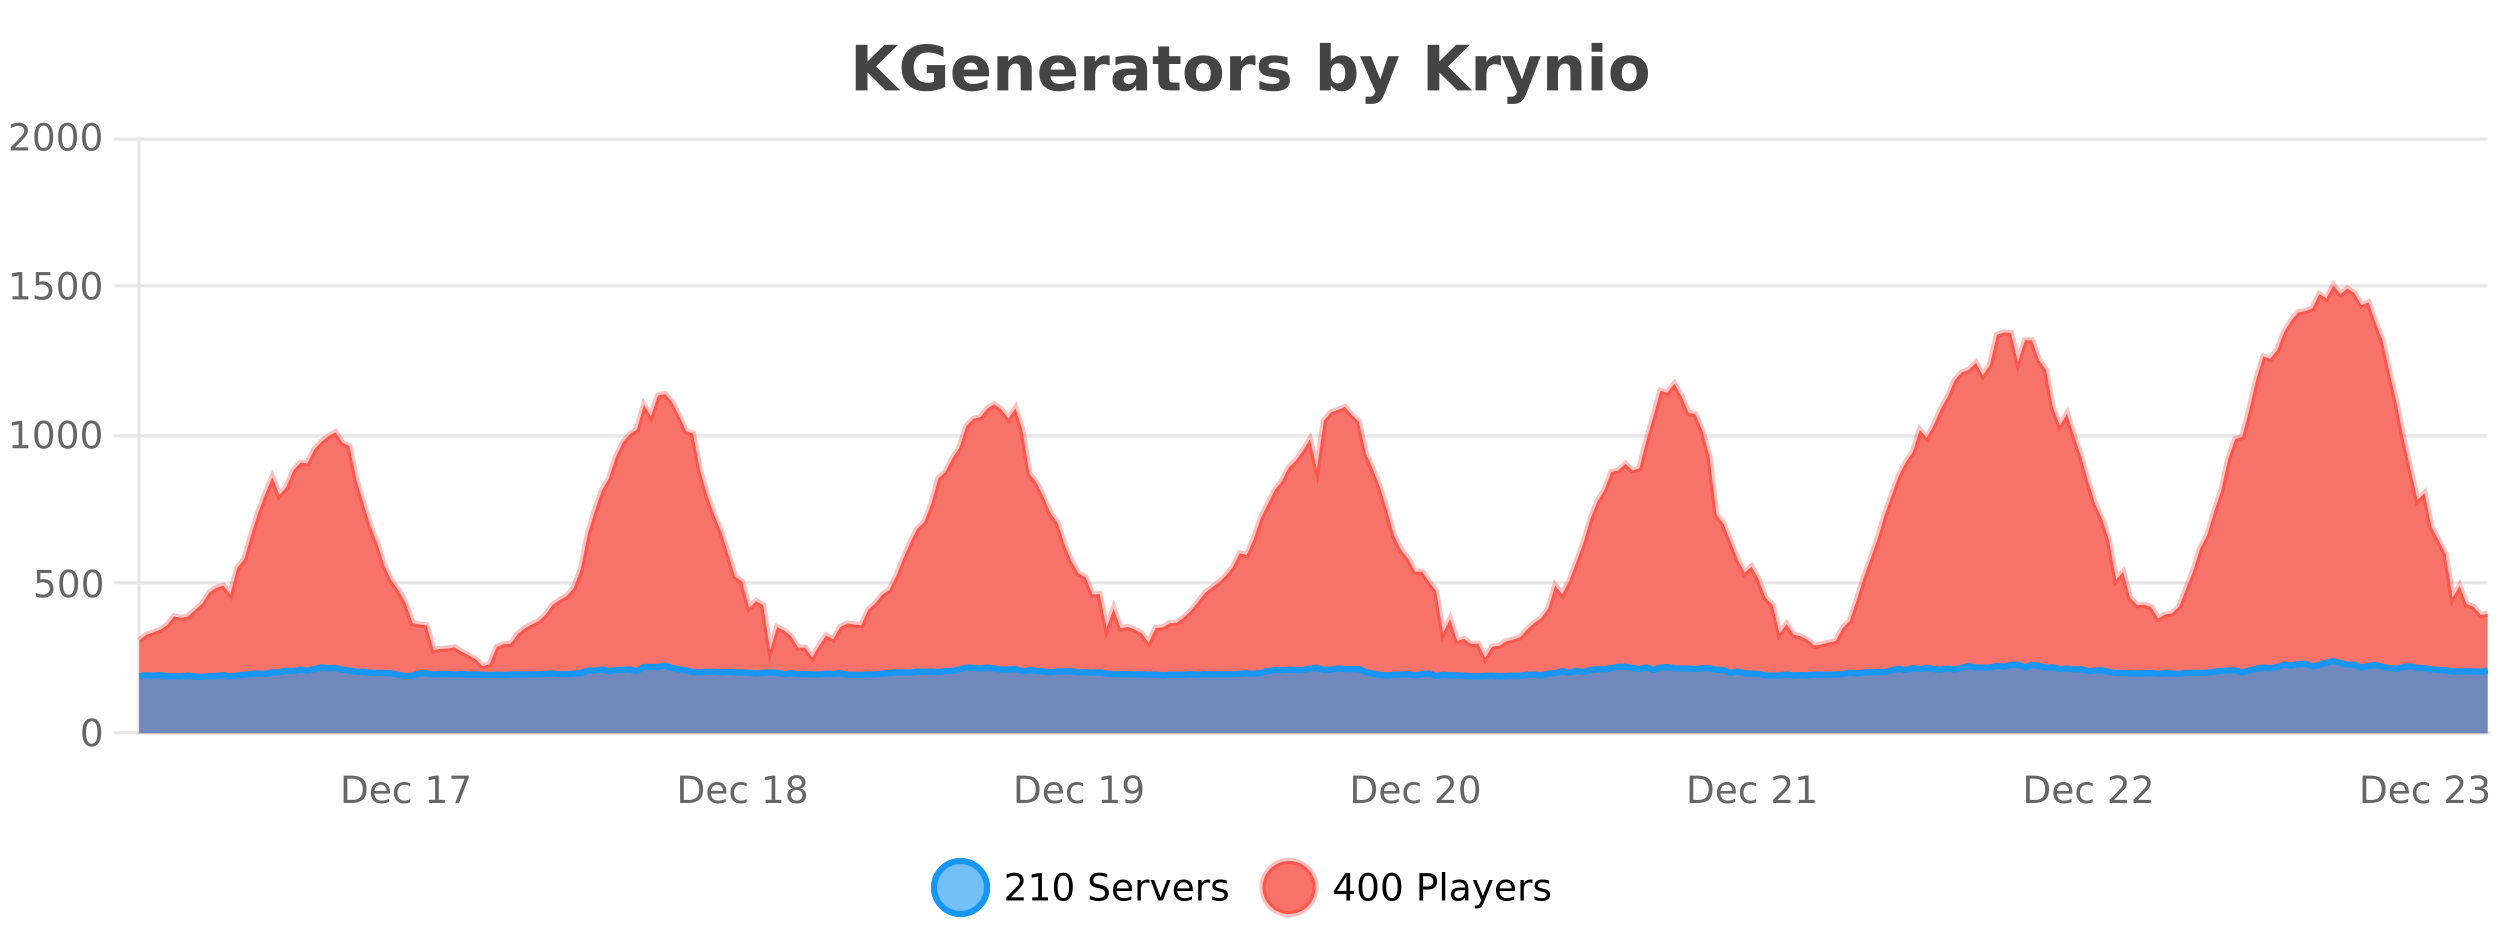 <?xml version="1.0" encoding="UTF-8"?>
<svg xmlns="http://www.w3.org/2000/svg" xmlns:xlink="http://www.w3.org/1999/xlink" width="800pt" height="300pt" viewBox="0 0 800 300" version="1.1">
<defs>
<clipPath id="clip1">
  <path d="M 270 263 L 345 263 L 345 300 L 270 300 Z M 270 263 "/>
</clipPath>
<clipPath id="clip2">
  <path d="M 375 263 L 450 263 L 450 300 L 375 300 Z M 375 263 "/>
</clipPath>
<clipPath id="clip3">
  <path d="M 44.539 91 L 796.039 91 L 796.039 234.602 L 44.539 234.602 Z M 44.539 91 "/>
</clipPath>
<clipPath id="clip4">
  <path d="M 43.539 63 L 797.039 63 L 797.039 235.602 L 43.539 235.602 Z M 43.539 63 "/>
</clipPath>
<clipPath id="clip5">
  <path d="M 44.539 211 L 796.039 211 L 796.039 234.602 L 44.539 234.602 Z M 44.539 211 "/>
</clipPath>
<clipPath id="clip6">
  <path d="M 43.539 183 L 797.039 183 L 797.039 235.602 L 43.539 235.602 Z M 43.539 183 "/>
</clipPath>
</defs>
<g id="surface1171171">
<rect x="0" y="0" width="800" height="300" style="fill:rgb(100%,100%,100%);fill-opacity:1;stroke:none;"/>
<path style="fill:none;stroke-width:1;stroke-linecap:butt;stroke-linejoin:miter;stroke:rgb(0%,0%,0%);stroke-opacity:0.098;stroke-miterlimit:10;" d="M 45 234.5 L 796.039 234.5 "/>
<path style="fill:none;stroke-width:1;stroke-linecap:butt;stroke-linejoin:miter;stroke:rgb(0%,0%,0%);stroke-opacity:0.098;stroke-miterlimit:10;" d="M 36.539 234.5 L 44 234.5 "/>
<path style="fill:none;stroke-width:1;stroke-linecap:butt;stroke-linejoin:miter;stroke:rgb(0%,0%,0%);stroke-opacity:0.098;stroke-miterlimit:10;" d="M 45 186.5 L 796.039 186.5 "/>
<path style="fill:none;stroke-width:1;stroke-linecap:butt;stroke-linejoin:miter;stroke:rgb(0%,0%,0%);stroke-opacity:0.098;stroke-miterlimit:10;" d="M 36.539 186.5 L 44 186.5 "/>
<path style="fill:none;stroke-width:1;stroke-linecap:butt;stroke-linejoin:miter;stroke:rgb(0%,0%,0%);stroke-opacity:0.098;stroke-miterlimit:10;" d="M 45 139.5 L 796.039 139.5 "/>
<path style="fill:none;stroke-width:1;stroke-linecap:butt;stroke-linejoin:miter;stroke:rgb(0%,0%,0%);stroke-opacity:0.098;stroke-miterlimit:10;" d="M 36.539 139.5 L 44 139.5 "/>
<path style="fill:none;stroke-width:1;stroke-linecap:butt;stroke-linejoin:miter;stroke:rgb(0%,0%,0%);stroke-opacity:0.098;stroke-miterlimit:10;" d="M 45 91.5 L 796.039 91.5 "/>
<path style="fill:none;stroke-width:1;stroke-linecap:butt;stroke-linejoin:miter;stroke:rgb(0%,0%,0%);stroke-opacity:0.098;stroke-miterlimit:10;" d="M 36.539 91.5 L 44 91.5 "/>
<path style="fill:none;stroke-width:1;stroke-linecap:butt;stroke-linejoin:miter;stroke:rgb(0%,0%,0%);stroke-opacity:0.098;stroke-miterlimit:10;" d="M 45 44.5 L 796.039 44.5 "/>
<path style="fill:none;stroke-width:1;stroke-linecap:butt;stroke-linejoin:miter;stroke:rgb(0%,0%,0%);stroke-opacity:0.098;stroke-miterlimit:10;" d="M 36.539 44.5 L 44 44.5 "/>
<path style=" stroke:none;fill-rule:nonzero;fill:rgb(9.02%,58.824%,95.294%);fill-opacity:0.6;" d="M 315.852 284 C 315.852 288.688 312.055 292.484 307.367 292.484 C 302.684 292.484 298.883 288.688 298.883 284 C 298.883 279.312 302.684 275.516 307.367 275.516 C 312.055 275.516 315.852 279.312 315.852 284 Z M 315.852 284 "/>
<g clip-path="url(#clip1)" clip-rule="nonzero">
<path style="fill:none;stroke-width:2;stroke-linecap:butt;stroke-linejoin:miter;stroke:rgb(9.02%,58.824%,95.294%);stroke-opacity:1;stroke-miterlimit:10;" d="M 315.852 284 C 315.852 288.688 312.055 292.484 307.367 292.484 C 302.684 292.484 298.883 288.688 298.883 284 C 298.883 279.312 302.684 275.516 307.367 275.516 C 312.055 275.516 315.852 279.312 315.852 284 Z M 315.852 284 "/>
</g>
<path style=" stroke:none;fill-rule:nonzero;fill:rgb(0%,0%,0%);fill-opacity:1;" d="M 323.477 287.156 L 327.617 287.156 L 327.617 288.156 L 322.055 288.156 L 322.055 287.156 C 322.5 286.699 323.109 286.078 323.883 285.297 C 324.664 284.508 325.152 283.996 325.352 283.766 C 325.734 283.352 326 282.996 326.148 282.703 C 326.305 282.402 326.383 282.109 326.383 281.828 C 326.383 281.359 326.215 280.98 325.883 280.688 C 325.559 280.398 325.137 280.25 324.617 280.25 C 324.242 280.25 323.844 280.312 323.43 280.438 C 323.023 280.562 322.586 280.762 322.117 281.031 L 322.117 279.828 C 322.594 279.641 323.039 279.5 323.445 279.406 C 323.859 279.305 324.242 279.25 324.586 279.25 C 325.492 279.25 326.215 279.48 326.758 279.938 C 327.297 280.387 327.57 280.992 327.57 281.75 C 327.57 282.105 327.5 282.445 327.367 282.766 C 327.23 283.09 326.984 283.469 326.633 283.906 C 326.527 284.023 326.215 284.352 325.695 284.891 C 325.172 285.434 324.434 286.188 323.477 287.156 Z M 330.301 287.156 L 332.238 287.156 L 332.238 280.484 L 330.129 280.906 L 330.129 279.828 L 332.223 279.406 L 333.41 279.406 L 333.41 287.156 L 335.348 287.156 L 335.348 288.156 L 330.301 288.156 Z M 340.266 280.188 C 339.66 280.188 339.203 280.492 338.891 281.094 C 338.586 281.688 338.438 282.59 338.438 283.797 C 338.438 284.996 338.586 285.898 338.891 286.5 C 339.203 287.094 339.66 287.391 340.266 287.391 C 340.879 287.391 341.336 287.094 341.641 286.5 C 341.953 285.898 342.109 284.996 342.109 283.797 C 342.109 282.59 341.953 281.688 341.641 281.094 C 341.336 280.492 340.879 280.188 340.266 280.188 Z M 340.266 279.25 C 341.242 279.25 341.992 279.641 342.516 280.422 C 343.035 281.195 343.297 282.32 343.297 283.797 C 343.297 285.266 343.035 286.391 342.516 287.172 C 341.992 287.945 341.242 288.328 340.266 288.328 C 339.285 288.328 338.535 287.945 338.016 287.172 C 337.504 286.391 337.25 285.266 337.25 283.797 C 337.25 282.32 337.504 281.195 338.016 280.422 C 338.535 279.641 339.285 279.25 340.266 279.25 Z M 354.32 279.688 L 354.32 280.844 C 353.871 280.637 353.445 280.48 353.039 280.375 C 352.641 280.262 352.262 280.203 351.898 280.203 C 351.25 280.203 350.75 280.328 350.398 280.578 C 350.055 280.828 349.883 281.188 349.883 281.656 C 349.883 282.043 349.996 282.336 350.227 282.531 C 350.453 282.73 350.898 282.887 351.555 283 L 352.258 283.156 C 353.141 283.324 353.793 283.621 354.211 284.047 C 354.637 284.465 354.852 285.027 354.852 285.734 C 354.852 286.59 354.562 287.234 353.992 287.672 C 353.43 288.109 352.594 288.328 351.492 288.328 C 351.086 288.328 350.648 288.281 350.18 288.188 C 349.711 288.094 349.227 287.953 348.727 287.766 L 348.727 286.547 C 349.203 286.82 349.672 287.023 350.133 287.156 C 350.602 287.293 351.055 287.359 351.492 287.359 C 352.168 287.359 352.688 287.23 353.055 286.969 C 353.43 286.699 353.617 286.32 353.617 285.828 C 353.617 285.402 353.48 285.07 353.211 284.828 C 352.949 284.578 352.516 284.398 351.914 284.281 L 351.195 284.141 C 350.309 283.965 349.668 283.688 349.273 283.312 C 348.887 282.938 348.695 282.418 348.695 281.75 C 348.695 280.969 348.965 280.359 349.508 279.922 C 350.047 279.477 350.797 279.25 351.758 279.25 C 352.172 279.25 352.59 279.289 353.008 279.359 C 353.434 279.434 353.871 279.543 354.32 279.688 Z M 362.266 284.609 L 362.266 285.125 L 357.297 285.125 C 357.348 285.875 357.57 286.445 357.969 286.828 C 358.375 287.215 358.93 287.406 359.641 287.406 C 360.055 287.406 360.457 287.359 360.844 287.266 C 361.238 287.164 361.629 287.008 362.016 286.797 L 362.016 287.828 C 361.617 287.984 361.219 288.105 360.812 288.188 C 360.406 288.281 359.992 288.328 359.578 288.328 C 358.535 288.328 357.707 288.027 357.094 287.422 C 356.477 286.809 356.172 285.98 356.172 284.938 C 356.172 283.867 356.461 283.016 357.047 282.391 C 357.629 281.758 358.41 281.438 359.391 281.438 C 360.273 281.438 360.973 281.727 361.484 282.297 C 362.004 282.859 362.266 283.633 362.266 284.609 Z M 361.188 284.281 C 361.176 283.699 361.008 283.23 360.688 282.875 C 360.363 282.523 359.938 282.344 359.406 282.344 C 358.801 282.344 358.316 282.516 357.953 282.859 C 357.598 283.203 357.395 283.684 357.344 284.297 Z M 367.836 282.594 C 367.711 282.531 367.574 282.484 367.43 282.453 C 367.293 282.414 367.137 282.391 366.961 282.391 C 366.355 282.391 365.887 282.59 365.555 282.984 C 365.23 283.383 365.07 283.953 365.07 284.703 L 365.07 288.156 L 363.992 288.156 L 363.992 281.594 L 365.07 281.594 L 365.07 282.609 C 365.297 282.215 365.594 281.922 365.961 281.734 C 366.324 281.539 366.766 281.438 367.289 281.438 C 367.359 281.438 367.438 281.445 367.523 281.453 C 367.617 281.465 367.715 281.48 367.82 281.5 Z M 368.195 281.594 L 369.336 281.594 L 371.383 287.094 L 373.445 281.594 L 374.586 281.594 L 372.117 288.156 L 370.648 288.156 Z M 381.688 284.609 L 381.688 285.125 L 376.719 285.125 C 376.77 285.875 376.992 286.445 377.391 286.828 C 377.797 287.215 378.352 287.406 379.062 287.406 C 379.477 287.406 379.879 287.359 380.266 287.266 C 380.66 287.164 381.051 287.008 381.438 286.797 L 381.438 287.828 C 381.039 287.984 380.641 288.105 380.234 288.188 C 379.828 288.281 379.414 288.328 379 288.328 C 377.957 288.328 377.129 288.027 376.516 287.422 C 375.898 286.809 375.594 285.98 375.594 284.938 C 375.594 283.867 375.883 283.016 376.469 282.391 C 377.051 281.758 377.832 281.438 378.812 281.438 C 379.695 281.438 380.395 281.727 380.906 282.297 C 381.426 282.859 381.688 283.633 381.688 284.609 Z M 380.609 284.281 C 380.598 283.699 380.43 283.23 380.109 282.875 C 379.785 282.523 379.359 282.344 378.828 282.344 C 378.223 282.344 377.738 282.516 377.375 282.859 C 377.02 283.203 376.816 283.684 376.766 284.297 Z M 387.258 282.594 C 387.133 282.531 386.996 282.484 386.852 282.453 C 386.715 282.414 386.559 282.391 386.383 282.391 C 385.777 282.391 385.309 282.59 384.977 282.984 C 384.652 283.383 384.492 283.953 384.492 284.703 L 384.492 288.156 L 383.414 288.156 L 383.414 281.594 L 384.492 281.594 L 384.492 282.609 C 384.719 282.215 385.016 281.922 385.383 281.734 C 385.746 281.539 386.188 281.438 386.711 281.438 C 386.781 281.438 386.859 281.445 386.945 281.453 C 387.039 281.465 387.137 281.48 387.242 281.5 Z M 392.562 281.781 L 392.562 282.812 C 392.258 282.656 391.941 282.543 391.609 282.469 C 391.285 282.387 390.945 282.344 390.594 282.344 C 390.062 282.344 389.66 282.43 389.391 282.594 C 389.117 282.75 388.984 282.996 388.984 283.328 C 388.984 283.578 389.078 283.777 389.266 283.922 C 389.461 284.059 389.852 284.188 390.438 284.312 L 390.797 284.406 C 391.566 284.562 392.113 284.793 392.438 285.094 C 392.758 285.398 392.922 285.812 392.922 286.344 C 392.922 286.961 392.676 287.445 392.188 287.797 C 391.707 288.152 391.047 288.328 390.203 288.328 C 389.848 288.328 389.477 288.289 389.094 288.219 C 388.719 288.156 388.32 288.059 387.906 287.922 L 387.906 286.797 C 388.301 287.008 388.691 287.164 389.078 287.266 C 389.461 287.371 389.848 287.422 390.234 287.422 C 390.734 287.422 391.117 287.34 391.391 287.172 C 391.672 286.996 391.812 286.746 391.812 286.422 C 391.812 286.133 391.711 285.906 391.516 285.75 C 391.316 285.594 390.883 285.445 390.219 285.297 L 389.844 285.219 C 389.176 285.074 388.691 284.855 388.391 284.562 C 388.098 284.273 387.953 283.875 387.953 283.375 C 387.953 282.75 388.172 282.273 388.609 281.938 C 389.047 281.605 389.664 281.438 390.469 281.438 C 390.863 281.438 391.238 281.469 391.594 281.531 C 391.945 281.586 392.27 281.668 392.562 281.781 Z M 317.367 277.016 "/>
<path style=" stroke:none;fill-rule:nonzero;fill:rgb(96.863%,44.706%,40.784%);fill-opacity:1;" d="M 420.988 284 C 420.988 288.688 417.191 292.484 412.504 292.484 C 407.82 292.484 404.02 288.688 404.02 284 C 404.02 279.312 407.82 275.516 412.504 275.516 C 417.191 275.516 420.988 279.312 420.988 284 Z M 420.988 284 "/>
<g clip-path="url(#clip2)" clip-rule="nonzero">
<path style="fill:none;stroke-width:2;stroke-linecap:butt;stroke-linejoin:miter;stroke:rgb(100%,4.706%,0%);stroke-opacity:0.247;stroke-miterlimit:10;" d="M 420.988 284 C 420.988 288.688 417.191 292.484 412.504 292.484 C 407.82 292.484 404.02 288.688 404.02 284 C 404.02 279.312 407.82 275.516 412.504 275.516 C 417.191 275.516 420.988 279.312 420.988 284 Z M 420.988 284 "/>
</g>
<path style=" stroke:none;fill-rule:nonzero;fill:rgb(0%,0%,0%);fill-opacity:1;" d="M 430.852 280.438 L 427.867 285.109 L 430.852 285.109 Z M 430.539 279.406 L 432.039 279.406 L 432.039 285.109 L 433.289 285.109 L 433.289 286.094 L 432.039 286.094 L 432.039 288.156 L 430.852 288.156 L 430.852 286.094 L 426.914 286.094 L 426.914 284.953 Z M 437.766 280.188 C 437.16 280.188 436.703 280.492 436.391 281.094 C 436.086 281.688 435.938 282.59 435.938 283.797 C 435.938 284.996 436.086 285.898 436.391 286.5 C 436.703 287.094 437.16 287.391 437.766 287.391 C 438.379 287.391 438.836 287.094 439.141 286.5 C 439.453 285.898 439.609 284.996 439.609 283.797 C 439.609 282.59 439.453 281.688 439.141 281.094 C 438.836 280.492 438.379 280.188 437.766 280.188 Z M 437.766 279.25 C 438.742 279.25 439.492 279.641 440.016 280.422 C 440.535 281.195 440.797 282.32 440.797 283.797 C 440.797 285.266 440.535 286.391 440.016 287.172 C 439.492 287.945 438.742 288.328 437.766 288.328 C 436.785 288.328 436.035 287.945 435.516 287.172 C 435.004 286.391 434.75 285.266 434.75 283.797 C 434.75 282.32 435.004 281.195 435.516 280.422 C 436.035 279.641 436.785 279.25 437.766 279.25 Z M 445.398 280.188 C 444.793 280.188 444.336 280.492 444.023 281.094 C 443.719 281.688 443.57 282.59 443.57 283.797 C 443.57 284.996 443.719 285.898 444.023 286.5 C 444.336 287.094 444.793 287.391 445.398 287.391 C 446.012 287.391 446.469 287.094 446.773 286.5 C 447.086 285.898 447.242 284.996 447.242 283.797 C 447.242 282.59 447.086 281.688 446.773 281.094 C 446.469 280.492 446.012 280.188 445.398 280.188 Z M 445.398 279.25 C 446.375 279.25 447.125 279.641 447.648 280.422 C 448.168 281.195 448.43 282.32 448.43 283.797 C 448.43 285.266 448.168 286.391 447.648 287.172 C 447.125 287.945 446.375 288.328 445.398 288.328 C 444.418 288.328 443.668 287.945 443.148 287.172 C 442.637 286.391 442.383 285.266 442.383 283.797 C 442.383 282.32 442.637 281.195 443.148 280.422 C 443.668 279.641 444.418 279.25 445.398 279.25 Z M 455.398 280.375 L 455.398 283.672 L 456.883 283.672 C 457.434 283.672 457.859 283.531 458.164 283.25 C 458.465 282.961 458.617 282.547 458.617 282.016 C 458.617 281.496 458.465 281.094 458.164 280.812 C 457.859 280.523 457.434 280.375 456.883 280.375 Z M 454.211 279.406 L 456.883 279.406 C 457.871 279.406 458.617 279.633 459.117 280.078 C 459.617 280.516 459.867 281.164 459.867 282.016 C 459.867 282.883 459.617 283.539 459.117 283.984 C 458.617 284.422 457.871 284.641 456.883 284.641 L 455.398 284.641 L 455.398 288.156 L 454.211 288.156 Z M 461.398 279.031 L 462.477 279.031 L 462.477 288.156 L 461.398 288.156 Z M 467.719 284.859 C 466.852 284.859 466.25 284.961 465.906 285.156 C 465.57 285.355 465.406 285.695 465.406 286.172 C 465.406 286.559 465.531 286.867 465.781 287.094 C 466.039 287.312 466.383 287.422 466.812 287.422 C 467.414 287.422 467.895 287.215 468.25 286.797 C 468.613 286.371 468.797 285.805 468.797 285.094 L 468.797 284.859 Z M 469.875 284.406 L 469.875 288.156 L 468.797 288.156 L 468.797 287.156 C 468.547 287.555 468.238 287.852 467.875 288.047 C 467.508 288.234 467.062 288.328 466.531 288.328 C 465.852 288.328 465.316 288.141 464.922 287.766 C 464.523 287.383 464.328 286.875 464.328 286.25 C 464.328 285.512 464.57 284.953 465.062 284.578 C 465.562 284.203 466.301 284.016 467.281 284.016 L 468.797 284.016 L 468.797 283.906 C 468.797 283.406 468.629 283.023 468.297 282.75 C 467.973 282.48 467.52 282.344 466.938 282.344 C 466.562 282.344 466.191 282.391 465.828 282.484 C 465.473 282.578 465.133 282.715 464.812 282.891 L 464.812 281.891 C 465.207 281.734 465.586 281.621 465.953 281.547 C 466.328 281.477 466.691 281.438 467.047 281.438 C 467.992 281.438 468.703 281.684 469.172 282.172 C 469.641 282.664 469.875 283.406 469.875 284.406 Z M 474.82 288.766 C 474.516 289.547 474.219 290.055 473.93 290.297 C 473.637 290.535 473.25 290.656 472.773 290.656 L 471.914 290.656 L 471.914 289.75 L 472.539 289.75 C 472.84 289.75 473.07 289.676 473.227 289.531 C 473.391 289.395 473.574 289.066 473.773 288.547 L 473.977 288.047 L 471.32 281.594 L 472.461 281.594 L 474.508 286.719 L 476.57 281.594 L 477.711 281.594 Z M 484.812 284.609 L 484.812 285.125 L 479.844 285.125 C 479.895 285.875 480.117 286.445 480.516 286.828 C 480.922 287.215 481.477 287.406 482.188 287.406 C 482.602 287.406 483.004 287.359 483.391 287.266 C 483.785 287.164 484.176 287.008 484.562 286.797 L 484.562 287.828 C 484.164 287.984 483.766 288.105 483.359 288.188 C 482.953 288.281 482.539 288.328 482.125 288.328 C 481.082 288.328 480.254 288.027 479.641 287.422 C 479.023 286.809 478.719 285.98 478.719 284.938 C 478.719 283.867 479.008 283.016 479.594 282.391 C 480.176 281.758 480.957 281.438 481.938 281.438 C 482.82 281.438 483.52 281.727 484.031 282.297 C 484.551 282.859 484.812 283.633 484.812 284.609 Z M 483.734 284.281 C 483.723 283.699 483.555 283.23 483.234 282.875 C 482.91 282.523 482.484 282.344 481.953 282.344 C 481.348 282.344 480.863 282.516 480.5 282.859 C 480.145 283.203 479.941 283.684 479.891 284.297 Z M 490.383 282.594 C 490.258 282.531 490.121 282.484 489.977 282.453 C 489.84 282.414 489.684 282.391 489.508 282.391 C 488.902 282.391 488.434 282.59 488.102 282.984 C 487.777 283.383 487.617 283.953 487.617 284.703 L 487.617 288.156 L 486.539 288.156 L 486.539 281.594 L 487.617 281.594 L 487.617 282.609 C 487.844 282.215 488.141 281.922 488.508 281.734 C 488.871 281.539 489.312 281.438 489.836 281.438 C 489.906 281.438 489.984 281.445 490.07 281.453 C 490.164 281.465 490.262 281.48 490.367 281.5 Z M 495.691 281.781 L 495.691 282.812 C 495.387 282.656 495.07 282.543 494.738 282.469 C 494.414 282.387 494.074 282.344 493.723 282.344 C 493.191 282.344 492.789 282.43 492.52 282.594 C 492.246 282.75 492.113 282.996 492.113 283.328 C 492.113 283.578 492.207 283.777 492.395 283.922 C 492.59 284.059 492.98 284.188 493.566 284.312 L 493.926 284.406 C 494.695 284.562 495.242 284.793 495.566 285.094 C 495.887 285.398 496.051 285.812 496.051 286.344 C 496.051 286.961 495.805 287.445 495.316 287.797 C 494.836 288.152 494.176 288.328 493.332 288.328 C 492.977 288.328 492.605 288.289 492.223 288.219 C 491.848 288.156 491.449 288.059 491.035 287.922 L 491.035 286.797 C 491.43 287.008 491.82 287.164 492.207 287.266 C 492.59 287.371 492.977 287.422 493.363 287.422 C 493.863 287.422 494.246 287.34 494.52 287.172 C 494.801 286.996 494.941 286.746 494.941 286.422 C 494.941 286.133 494.84 285.906 494.645 285.75 C 494.445 285.594 494.012 285.445 493.348 285.297 L 492.973 285.219 C 492.305 285.074 491.82 284.855 491.52 284.562 C 491.227 284.273 491.082 283.875 491.082 283.375 C 491.082 282.75 491.301 282.273 491.738 281.938 C 492.176 281.605 492.793 281.438 493.598 281.438 C 493.992 281.438 494.367 281.469 494.723 281.531 C 495.074 281.586 495.398 281.668 495.691 281.781 Z M 422.504 277.016 "/>
<path style=" stroke:none;fill-rule:nonzero;fill:rgb(26.667%,26.667%,26.667%);fill-opacity:1;" d="M 273.844 14.344 L 277.594 14.344 L 277.594 19.656 L 283.016 14.344 L 287.375 14.344 L 280.359 21.25 L 288.109 28.922 L 283.391 28.922 L 277.594 23.172 L 277.594 28.922 L 273.844 28.922 Z M 302.438 27.844 C 301.5 28.293 300.523 28.633 299.516 28.859 C 298.516 29.086 297.473 29.203 296.391 29.203 C 293.961 29.203 292.039 28.527 290.625 27.172 C 289.207 25.809 288.5 23.965 288.5 21.641 C 288.5 19.297 289.219 17.453 290.656 16.109 C 292.102 14.758 294.086 14.078 296.609 14.078 C 297.578 14.078 298.504 14.172 299.391 14.359 C 300.273 14.539 301.113 14.805 301.906 15.156 L 301.906 18.172 C 301.094 17.715 300.281 17.371 299.469 17.141 C 298.664 16.914 297.863 16.797 297.062 16.797 C 295.562 16.797 294.406 17.219 293.594 18.062 C 292.789 18.898 292.391 20.09 292.391 21.641 C 292.391 23.184 292.781 24.375 293.562 25.219 C 294.344 26.062 295.453 26.484 296.891 26.484 C 297.273 26.484 297.633 26.461 297.969 26.406 C 298.312 26.355 298.613 26.277 298.875 26.172 L 298.875 23.344 L 296.578 23.344 L 296.578 20.828 L 302.438 20.828 Z M 316.508 23.422 L 316.508 24.422 L 308.336 24.422 C 308.418 25.246 308.715 25.859 309.227 26.266 C 309.734 26.672 310.445 26.875 311.352 26.875 C 312.09 26.875 312.844 26.766 313.617 26.547 C 314.387 26.328 315.18 26 315.992 25.562 L 315.992 28.25 C 315.168 28.562 314.34 28.797 313.508 28.953 C 312.684 29.117 311.859 29.203 311.039 29.203 C 309.059 29.203 307.516 28.703 306.414 27.703 C 305.32 26.695 304.773 25.281 304.773 23.469 C 304.773 21.68 305.309 20.273 306.383 19.25 C 307.465 18.23 308.949 17.719 310.836 17.719 C 312.555 17.719 313.93 18.242 314.961 19.281 C 315.992 20.312 316.508 21.695 316.508 23.422 Z M 312.914 22.266 C 312.914 21.602 312.719 21.062 312.336 20.656 C 311.949 20.25 311.445 20.047 310.82 20.047 C 310.141 20.047 309.59 20.242 309.164 20.625 C 308.746 21 308.484 21.547 308.383 22.266 Z M 330.148 22.266 L 330.148 28.922 L 326.633 28.922 L 326.633 23.828 C 326.633 22.883 326.609 22.23 326.57 21.875 C 326.527 21.512 326.453 21.246 326.352 21.078 C 326.215 20.852 326.027 20.672 325.789 20.547 C 325.559 20.422 325.293 20.359 324.992 20.359 C 324.262 20.359 323.688 20.641 323.273 21.203 C 322.855 21.766 322.648 22.547 322.648 23.547 L 322.648 28.922 L 319.164 28.922 L 319.164 17.984 L 322.648 17.984 L 322.648 19.578 C 323.18 18.945 323.742 18.477 324.336 18.172 C 324.93 17.871 325.578 17.719 326.289 17.719 C 327.559 17.719 328.516 18.109 329.164 18.891 C 329.82 19.664 330.148 20.789 330.148 22.266 Z M 344.312 23.422 L 344.312 24.422 L 336.141 24.422 C 336.223 25.246 336.52 25.859 337.031 26.266 C 337.539 26.672 338.25 26.875 339.156 26.875 C 339.895 26.875 340.648 26.766 341.422 26.547 C 342.191 26.328 342.984 26 343.797 25.562 L 343.797 28.25 C 342.973 28.562 342.145 28.797 341.312 28.953 C 340.488 29.117 339.664 29.203 338.844 29.203 C 336.863 29.203 335.32 28.703 334.219 27.703 C 333.125 26.695 332.578 25.281 332.578 23.469 C 332.578 21.68 333.113 20.273 334.188 19.25 C 335.27 18.23 336.754 17.719 338.641 17.719 C 340.359 17.719 341.734 18.242 342.766 19.281 C 343.797 20.312 344.312 21.695 344.312 23.422 Z M 340.719 22.266 C 340.719 21.602 340.523 21.062 340.141 20.656 C 339.754 20.25 339.25 20.047 338.625 20.047 C 337.945 20.047 337.395 20.242 336.969 20.625 C 336.551 21 336.289 21.547 336.188 22.266 Z M 355.094 20.969 C 354.781 20.824 354.473 20.719 354.172 20.656 C 353.867 20.586 353.566 20.547 353.266 20.547 C 352.359 20.547 351.66 20.836 351.172 21.406 C 350.691 21.98 350.453 22.805 350.453 23.875 L 350.453 28.922 L 346.969 28.922 L 346.969 17.984 L 350.453 17.984 L 350.453 19.781 C 350.898 19.062 351.414 18.543 352 18.219 C 352.582 17.887 353.281 17.719 354.094 17.719 C 354.219 17.719 354.348 17.727 354.484 17.734 C 354.617 17.746 354.816 17.766 355.078 17.797 Z M 361.723 24 C 360.992 24 360.445 24.125 360.082 24.375 C 359.715 24.617 359.535 24.98 359.535 25.469 C 359.535 25.906 359.68 26.25 359.973 26.5 C 360.273 26.75 360.684 26.875 361.207 26.875 C 361.863 26.875 362.414 26.641 362.863 26.172 C 363.32 25.703 363.551 25.117 363.551 24.406 L 363.551 24 Z M 367.066 22.688 L 367.066 28.922 L 363.551 28.922 L 363.551 27.297 C 363.082 27.965 362.551 28.449 361.957 28.75 C 361.371 29.051 360.66 29.203 359.816 29.203 C 358.691 29.203 357.773 28.875 357.066 28.219 C 356.355 27.555 356.004 26.695 356.004 25.641 C 356.004 24.359 356.441 23.422 357.316 22.828 C 358.199 22.227 359.59 21.922 361.488 21.922 L 363.551 21.922 L 363.551 21.641 C 363.551 21.09 363.332 20.688 362.895 20.438 C 362.457 20.18 361.773 20.047 360.848 20.047 C 360.098 20.047 359.398 20.125 358.754 20.281 C 358.105 20.43 357.508 20.648 356.957 20.938 L 356.957 18.281 C 357.707 18.094 358.457 17.953 359.207 17.859 C 359.965 17.766 360.727 17.719 361.488 17.719 C 363.457 17.719 364.879 18.109 365.754 18.891 C 366.629 19.664 367.066 20.93 367.066 22.688 Z M 374.141 14.875 L 374.141 17.984 L 377.75 17.984 L 377.75 20.484 L 374.141 20.484 L 374.141 25.125 C 374.141 25.637 374.238 25.98 374.438 26.156 C 374.645 26.336 375.047 26.422 375.641 26.422 L 377.438 26.422 L 377.438 28.922 L 374.438 28.922 C 373.062 28.922 372.082 28.637 371.5 28.062 C 370.926 27.48 370.641 26.5 370.641 25.125 L 370.641 20.484 L 368.906 20.484 L 368.906 17.984 L 370.641 17.984 L 370.641 14.875 Z M 385.094 20.219 C 384.312 20.219 383.719 20.5 383.312 21.062 C 382.906 21.617 382.703 22.418 382.703 23.469 C 382.703 24.512 382.906 25.312 383.312 25.875 C 383.719 26.43 384.312 26.703 385.094 26.703 C 385.852 26.703 386.43 26.43 386.828 25.875 C 387.234 25.312 387.438 24.512 387.438 23.469 C 387.438 22.418 387.234 21.617 386.828 21.062 C 386.43 20.5 385.852 20.219 385.094 20.219 Z M 385.094 17.719 C 386.969 17.719 388.43 18.23 389.484 19.25 C 390.547 20.262 391.078 21.668 391.078 23.469 C 391.078 25.262 390.547 26.668 389.484 27.688 C 388.43 28.699 386.969 29.203 385.094 29.203 C 383.195 29.203 381.719 28.699 380.656 27.688 C 379.594 26.668 379.062 25.262 379.062 23.469 C 379.062 21.668 379.594 20.262 380.656 19.25 C 381.719 18.23 383.195 17.719 385.094 17.719 Z M 401.754 20.969 C 401.441 20.824 401.133 20.719 400.832 20.656 C 400.527 20.586 400.227 20.547 399.926 20.547 C 399.02 20.547 398.32 20.836 397.832 21.406 C 397.352 21.98 397.113 22.805 397.113 23.875 L 397.113 28.922 L 393.629 28.922 L 393.629 17.984 L 397.113 17.984 L 397.113 19.781 C 397.559 19.062 398.074 18.543 398.66 18.219 C 399.242 17.887 399.941 17.719 400.754 17.719 C 400.879 17.719 401.008 17.727 401.145 17.734 C 401.277 17.746 401.477 17.766 401.738 17.797 Z M 412.023 18.328 L 412.023 20.984 C 411.281 20.672 410.562 20.438 409.867 20.281 C 409.168 20.125 408.508 20.047 407.883 20.047 C 407.227 20.047 406.734 20.133 406.414 20.297 C 406.09 20.465 405.93 20.719 405.93 21.062 C 405.93 21.344 406.047 21.559 406.289 21.703 C 406.539 21.852 406.977 21.961 407.602 22.031 L 408.227 22.125 C 410.016 22.355 411.219 22.73 411.836 23.25 C 412.449 23.773 412.758 24.59 412.758 25.703 C 412.758 26.871 412.324 27.746 411.461 28.328 C 410.605 28.914 409.328 29.203 407.633 29.203 C 406.902 29.203 406.152 29.145 405.383 29.031 C 404.609 28.918 403.82 28.746 403.008 28.516 L 403.008 25.859 C 403.703 26.203 404.418 26.461 405.148 26.625 C 405.875 26.793 406.621 26.875 407.383 26.875 C 408.07 26.875 408.586 26.781 408.93 26.594 C 409.273 26.406 409.445 26.125 409.445 25.75 C 409.445 25.438 409.324 25.211 409.086 25.062 C 408.844 24.906 408.371 24.789 407.664 24.703 L 407.055 24.625 C 405.492 24.43 404.398 24.07 403.773 23.547 C 403.148 23.016 402.836 22.215 402.836 21.141 C 402.836 19.984 403.23 19.125 404.023 18.562 C 404.824 18 406.043 17.719 407.68 17.719 C 408.324 17.719 409 17.773 409.711 17.875 C 410.418 17.969 411.188 18.121 412.023 18.328 Z M 428.172 26.672 C 428.922 26.672 429.492 26.402 429.891 25.859 C 430.285 25.309 430.484 24.512 430.484 23.469 C 430.484 22.43 430.285 21.637 429.891 21.094 C 429.492 20.543 428.922 20.266 428.172 20.266 C 427.422 20.266 426.844 20.543 426.438 21.094 C 426.039 21.637 425.844 22.43 425.844 23.469 C 425.844 24.5 426.039 25.293 426.438 25.844 C 426.844 26.398 427.422 26.672 428.172 26.672 Z M 425.844 19.578 C 426.332 18.945 426.867 18.477 427.453 18.172 C 428.035 17.871 428.707 17.719 429.469 17.719 C 430.82 17.719 431.93 18.258 432.797 19.328 C 433.66 20.402 434.094 21.781 434.094 23.469 C 434.094 25.148 433.66 26.523 432.797 27.594 C 431.93 28.668 430.82 29.203 429.469 29.203 C 428.707 29.203 428.035 29.051 427.453 28.75 C 426.867 28.449 426.332 27.98 425.844 27.344 L 425.844 28.922 L 422.359 28.922 L 422.359 13.719 L 425.844 13.719 Z M 435.238 17.984 L 438.723 17.984 L 441.676 25.406 L 444.176 17.984 L 447.66 17.984 L 443.066 29.953 C 442.605 31.172 442.066 32.02 441.441 32.5 C 440.824 32.988 440.02 33.234 439.02 33.234 L 436.988 33.234 L 436.988 30.938 L 438.082 30.938 C 438.676 30.938 439.105 30.844 439.379 30.656 C 439.648 30.469 439.855 30.129 440.004 29.641 L 440.113 29.344 Z M 456.832 14.344 L 460.582 14.344 L 460.582 19.656 L 466.004 14.344 L 470.363 14.344 L 463.348 21.25 L 471.098 28.922 L 466.379 28.922 L 460.582 23.172 L 460.582 28.922 L 456.832 28.922 Z M 480.297 20.969 C 479.984 20.824 479.676 20.719 479.375 20.656 C 479.07 20.586 478.77 20.547 478.469 20.547 C 477.562 20.547 476.863 20.836 476.375 21.406 C 475.895 21.98 475.656 22.805 475.656 23.875 L 475.656 28.922 L 472.172 28.922 L 472.172 17.984 L 475.656 17.984 L 475.656 19.781 C 476.102 19.062 476.617 18.543 477.203 18.219 C 477.785 17.887 478.484 17.719 479.297 17.719 C 479.422 17.719 479.551 17.727 479.688 17.734 C 479.82 17.746 480.02 17.766 480.281 17.797 Z M 480.602 17.984 L 484.086 17.984 L 487.039 25.406 L 489.539 17.984 L 493.023 17.984 L 488.43 29.953 C 487.969 31.172 487.43 32.02 486.805 32.5 C 486.188 32.988 485.383 33.234 484.383 33.234 L 482.352 33.234 L 482.352 30.938 L 483.445 30.938 C 484.039 30.938 484.469 30.844 484.742 30.656 C 485.012 30.469 485.219 30.129 485.367 29.641 L 485.477 29.344 Z M 506.059 22.266 L 506.059 28.922 L 502.543 28.922 L 502.543 23.828 C 502.543 22.883 502.52 22.23 502.48 21.875 C 502.438 21.512 502.363 21.246 502.262 21.078 C 502.125 20.852 501.938 20.672 501.699 20.547 C 501.469 20.422 501.203 20.359 500.902 20.359 C 500.172 20.359 499.598 20.641 499.184 21.203 C 498.766 21.766 498.559 22.547 498.559 23.547 L 498.559 28.922 L 495.074 28.922 L 495.074 17.984 L 498.559 17.984 L 498.559 19.578 C 499.09 18.945 499.652 18.477 500.246 18.172 C 500.84 17.871 501.488 17.719 502.199 17.719 C 503.469 17.719 504.426 18.109 505.074 18.891 C 505.73 19.664 506.059 20.789 506.059 22.266 Z M 509.312 17.984 L 512.797 17.984 L 512.797 28.922 L 509.312 28.922 Z M 509.312 13.719 L 512.797 13.719 L 512.797 16.578 L 509.312 16.578 Z M 521.371 20.219 C 520.59 20.219 519.996 20.5 519.59 21.062 C 519.184 21.617 518.98 22.418 518.98 23.469 C 518.98 24.512 519.184 25.312 519.59 25.875 C 519.996 26.43 520.59 26.703 521.371 26.703 C 522.129 26.703 522.707 26.43 523.105 25.875 C 523.512 25.312 523.715 24.512 523.715 23.469 C 523.715 22.418 523.512 21.617 523.105 21.062 C 522.707 20.5 522.129 20.219 521.371 20.219 Z M 521.371 17.719 C 523.246 17.719 524.707 18.23 525.762 19.25 C 526.824 20.262 527.355 21.668 527.355 23.469 C 527.355 25.262 526.824 26.668 525.762 27.688 C 524.707 28.699 523.246 29.203 521.371 29.203 C 519.473 29.203 517.996 28.699 516.934 27.688 C 515.871 26.668 515.34 25.262 515.34 23.469 C 515.34 21.668 515.871 20.262 516.934 19.25 C 517.996 18.23 519.473 17.719 521.371 17.719 Z M 272 10.359 "/>
<path style="fill:none;stroke-width:1;stroke-linecap:butt;stroke-linejoin:miter;stroke:rgb(0%,0%,0%);stroke-opacity:0.098;stroke-miterlimit:10;" d="M 44 234.5 L 797 234.5 "/>
<path style=" stroke:none;fill-rule:nonzero;fill:rgb(40%,40%,40%);fill-opacity:1;" d="M 111.145 249.172 L 111.145 255.984 L 112.582 255.984 C 113.789 255.984 114.668 255.715 115.223 255.172 C 115.785 254.621 116.066 253.75 116.066 252.562 C 116.066 251.398 115.785 250.543 115.223 250 C 114.668 249.449 113.789 249.172 112.582 249.172 Z M 109.957 248.203 L 112.395 248.203 C 114.09 248.203 115.336 248.559 116.129 249.266 C 116.918 249.965 117.316 251.062 117.316 252.562 C 117.316 254.074 116.914 255.184 116.113 255.891 C 115.32 256.602 114.082 256.953 112.395 256.953 L 109.957 256.953 Z M 124.773 253.406 L 124.773 253.922 L 119.805 253.922 C 119.855 254.672 120.078 255.242 120.477 255.625 C 120.883 256.012 121.438 256.203 122.148 256.203 C 122.562 256.203 122.965 256.156 123.352 256.062 C 123.746 255.961 124.137 255.805 124.523 255.594 L 124.523 256.625 C 124.125 256.781 123.727 256.902 123.32 256.984 C 122.914 257.078 122.5 257.125 122.086 257.125 C 121.043 257.125 120.215 256.824 119.602 256.219 C 118.984 255.605 118.68 254.777 118.68 253.734 C 118.68 252.664 118.969 251.812 119.555 251.188 C 120.137 250.555 120.918 250.234 121.898 250.234 C 122.781 250.234 123.48 250.523 123.992 251.094 C 124.512 251.656 124.773 252.43 124.773 253.406 Z M 123.695 253.078 C 123.684 252.496 123.516 252.027 123.195 251.672 C 122.871 251.32 122.445 251.141 121.914 251.141 C 121.309 251.141 120.824 251.312 120.461 251.656 C 120.105 252 119.902 252.48 119.852 253.094 Z M 131.266 250.641 L 131.266 251.656 C 130.953 251.48 130.645 251.352 130.344 251.266 C 130.039 251.184 129.734 251.141 129.422 251.141 C 128.711 251.141 128.164 251.367 127.781 251.812 C 127.395 252.25 127.203 252.871 127.203 253.672 C 127.203 254.477 127.395 255.102 127.781 255.547 C 128.164 255.984 128.711 256.203 129.422 256.203 C 129.734 256.203 130.039 256.164 130.344 256.078 C 130.645 255.996 130.953 255.871 131.266 255.703 L 131.266 256.703 C 130.961 256.84 130.648 256.945 130.328 257.016 C 130.004 257.086 129.66 257.125 129.297 257.125 C 128.305 257.125 127.52 256.82 126.938 256.203 C 126.352 255.578 126.062 254.734 126.062 253.672 C 126.062 252.609 126.352 251.773 126.938 251.156 C 127.531 250.543 128.344 250.234 129.375 250.234 C 129.695 250.234 130.016 250.273 130.328 250.344 C 130.648 250.406 130.961 250.508 131.266 250.641 Z M 137.305 255.953 L 139.242 255.953 L 139.242 249.281 L 137.133 249.703 L 137.133 248.625 L 139.227 248.203 L 140.414 248.203 L 140.414 255.953 L 142.352 255.953 L 142.352 256.953 L 137.305 256.953 Z M 144.438 248.203 L 150.062 248.203 L 150.062 248.703 L 146.891 256.953 L 145.656 256.953 L 148.641 249.203 L 144.438 249.203 Z M 108.785 245.816 "/>
<path style=" stroke:none;fill-rule:nonzero;fill:rgb(40%,40%,40%);fill-opacity:1;" d="M 218.82 249.172 L 218.82 255.984 L 220.258 255.984 C 221.465 255.984 222.344 255.715 222.898 255.172 C 223.461 254.621 223.742 253.75 223.742 252.562 C 223.742 251.398 223.461 250.543 222.898 250 C 222.344 249.449 221.465 249.172 220.258 249.172 Z M 217.633 248.203 L 220.07 248.203 C 221.766 248.203 223.012 248.559 223.805 249.266 C 224.594 249.965 224.992 251.062 224.992 252.562 C 224.992 254.074 224.59 255.184 223.789 255.891 C 222.996 256.602 221.758 256.953 220.07 256.953 L 217.633 256.953 Z M 232.453 253.406 L 232.453 253.922 L 227.484 253.922 C 227.535 254.672 227.758 255.242 228.156 255.625 C 228.562 256.012 229.117 256.203 229.828 256.203 C 230.242 256.203 230.645 256.156 231.031 256.062 C 231.426 255.961 231.816 255.805 232.203 255.594 L 232.203 256.625 C 231.805 256.781 231.406 256.902 231 256.984 C 230.594 257.078 230.18 257.125 229.766 257.125 C 228.723 257.125 227.895 256.824 227.281 256.219 C 226.664 255.605 226.359 254.777 226.359 253.734 C 226.359 252.664 226.648 251.812 227.234 251.188 C 227.816 250.555 228.598 250.234 229.578 250.234 C 230.461 250.234 231.16 250.523 231.672 251.094 C 232.191 251.656 232.453 252.43 232.453 253.406 Z M 231.375 253.078 C 231.363 252.496 231.195 252.027 230.875 251.672 C 230.551 251.32 230.125 251.141 229.594 251.141 C 228.988 251.141 228.504 251.312 228.141 251.656 C 227.785 252 227.582 252.48 227.531 253.094 Z M 238.945 250.641 L 238.945 251.656 C 238.633 251.48 238.324 251.352 238.023 251.266 C 237.719 251.184 237.414 251.141 237.102 251.141 C 236.391 251.141 235.844 251.367 235.461 251.812 C 235.074 252.25 234.883 252.871 234.883 253.672 C 234.883 254.477 235.074 255.102 235.461 255.547 C 235.844 255.984 236.391 256.203 237.102 256.203 C 237.414 256.203 237.719 256.164 238.023 256.078 C 238.324 255.996 238.633 255.871 238.945 255.703 L 238.945 256.703 C 238.641 256.84 238.328 256.945 238.008 257.016 C 237.684 257.086 237.34 257.125 236.977 257.125 C 235.984 257.125 235.199 256.82 234.617 256.203 C 234.031 255.578 233.742 254.734 233.742 253.672 C 233.742 252.609 234.031 251.773 234.617 251.156 C 235.211 250.543 236.023 250.234 237.055 250.234 C 237.375 250.234 237.695 250.273 238.008 250.344 C 238.328 250.406 238.641 250.508 238.945 250.641 Z M 244.98 255.953 L 246.918 255.953 L 246.918 249.281 L 244.809 249.703 L 244.809 248.625 L 246.902 248.203 L 248.09 248.203 L 248.09 255.953 L 250.027 255.953 L 250.027 256.953 L 244.98 256.953 Z M 254.945 252.797 C 254.383 252.797 253.938 252.949 253.617 253.25 C 253.293 253.555 253.133 253.965 253.133 254.484 C 253.133 255.016 253.293 255.434 253.617 255.734 C 253.938 256.039 254.383 256.188 254.945 256.188 C 255.508 256.188 255.949 256.039 256.273 255.734 C 256.594 255.434 256.758 255.016 256.758 254.484 C 256.758 253.965 256.594 253.555 256.273 253.25 C 255.961 252.949 255.516 252.797 254.945 252.797 Z M 253.758 252.297 C 253.258 252.172 252.859 251.938 252.57 251.594 C 252.289 251.242 252.148 250.812 252.148 250.312 C 252.148 249.617 252.398 249.062 252.898 248.656 C 253.398 248.25 254.078 248.047 254.945 248.047 C 255.82 248.047 256.5 248.25 256.992 248.656 C 257.492 249.062 257.742 249.617 257.742 250.312 C 257.742 250.812 257.602 251.242 257.32 251.594 C 257.039 251.938 256.641 252.172 256.133 252.297 C 256.703 252.434 257.148 252.695 257.461 253.078 C 257.781 253.465 257.945 253.934 257.945 254.484 C 257.945 255.34 257.684 255.996 257.164 256.453 C 256.652 256.902 255.914 257.125 254.945 257.125 C 253.984 257.125 253.246 256.902 252.727 256.453 C 252.203 255.996 251.945 255.34 251.945 254.484 C 251.945 253.934 252.105 253.465 252.43 253.078 C 252.75 252.695 253.195 252.434 253.758 252.297 Z M 253.336 250.422 C 253.336 250.883 253.477 251.234 253.758 251.484 C 254.039 251.734 254.434 251.859 254.945 251.859 C 255.453 251.859 255.852 251.734 256.133 251.484 C 256.422 251.234 256.57 250.883 256.57 250.422 C 256.57 249.977 256.422 249.625 256.133 249.375 C 255.852 249.117 255.453 248.984 254.945 248.984 C 254.434 248.984 254.039 249.117 253.758 249.375 C 253.477 249.625 253.336 249.977 253.336 250.422 Z M 216.461 245.816 "/>
<path style=" stroke:none;fill-rule:nonzero;fill:rgb(40%,40%,40%);fill-opacity:1;" d="M 326.496 249.172 L 326.496 255.984 L 327.934 255.984 C 329.141 255.984 330.02 255.715 330.574 255.172 C 331.137 254.621 331.418 253.75 331.418 252.562 C 331.418 251.398 331.137 250.543 330.574 250 C 330.02 249.449 329.141 249.172 327.934 249.172 Z M 325.309 248.203 L 327.746 248.203 C 329.441 248.203 330.688 248.559 331.48 249.266 C 332.27 249.965 332.668 251.062 332.668 252.562 C 332.668 254.074 332.266 255.184 331.465 255.891 C 330.672 256.602 329.434 256.953 327.746 256.953 L 325.309 256.953 Z M 340.125 253.406 L 340.125 253.922 L 335.156 253.922 C 335.207 254.672 335.43 255.242 335.828 255.625 C 336.234 256.012 336.789 256.203 337.5 256.203 C 337.914 256.203 338.316 256.156 338.703 256.062 C 339.098 255.961 339.488 255.805 339.875 255.594 L 339.875 256.625 C 339.477 256.781 339.078 256.902 338.672 256.984 C 338.266 257.078 337.852 257.125 337.438 257.125 C 336.395 257.125 335.566 256.824 334.953 256.219 C 334.336 255.605 334.031 254.777 334.031 253.734 C 334.031 252.664 334.32 251.812 334.906 251.188 C 335.488 250.555 336.27 250.234 337.25 250.234 C 338.133 250.234 338.832 250.523 339.344 251.094 C 339.863 251.656 340.125 252.43 340.125 253.406 Z M 339.047 253.078 C 339.035 252.496 338.867 252.027 338.547 251.672 C 338.223 251.32 337.797 251.141 337.266 251.141 C 336.66 251.141 336.176 251.312 335.812 251.656 C 335.457 252 335.254 252.48 335.203 253.094 Z M 346.617 250.641 L 346.617 251.656 C 346.305 251.48 345.996 251.352 345.695 251.266 C 345.391 251.184 345.086 251.141 344.773 251.141 C 344.062 251.141 343.516 251.367 343.133 251.812 C 342.746 252.25 342.555 252.871 342.555 253.672 C 342.555 254.477 342.746 255.102 343.133 255.547 C 343.516 255.984 344.062 256.203 344.773 256.203 C 345.086 256.203 345.391 256.164 345.695 256.078 C 345.996 255.996 346.305 255.871 346.617 255.703 L 346.617 256.703 C 346.312 256.84 346 256.945 345.68 257.016 C 345.355 257.086 345.012 257.125 344.648 257.125 C 343.656 257.125 342.871 256.82 342.289 256.203 C 341.703 255.578 341.414 254.734 341.414 253.672 C 341.414 252.609 341.703 251.773 342.289 251.156 C 342.883 250.543 343.695 250.234 344.727 250.234 C 345.047 250.234 345.367 250.273 345.68 250.344 C 346 250.406 346.312 250.508 346.617 250.641 Z M 352.656 255.953 L 354.594 255.953 L 354.594 249.281 L 352.484 249.703 L 352.484 248.625 L 354.578 248.203 L 355.766 248.203 L 355.766 255.953 L 357.703 255.953 L 357.703 256.953 L 352.656 256.953 Z M 360.117 256.766 L 360.117 255.688 C 360.418 255.836 360.719 255.945 361.023 256.016 C 361.324 256.09 361.625 256.125 361.93 256.125 C 362.711 256.125 363.305 255.867 363.711 255.344 C 364.125 254.812 364.359 254.012 364.414 252.938 C 364.195 253.281 363.906 253.543 363.555 253.719 C 363.211 253.898 362.824 253.984 362.398 253.984 C 361.523 253.984 360.828 253.727 360.32 253.203 C 359.809 252.672 359.555 251.945 359.555 251.016 C 359.555 250.121 359.82 249.402 360.352 248.859 C 360.883 248.32 361.59 248.047 362.477 248.047 C 363.484 248.047 364.258 248.438 364.789 249.219 C 365.328 249.992 365.602 251.117 365.602 252.594 C 365.602 253.969 365.273 255.07 364.617 255.891 C 363.961 256.715 363.078 257.125 361.977 257.125 C 361.672 257.125 361.371 257.094 361.07 257.031 C 360.766 256.977 360.449 256.891 360.117 256.766 Z M 362.477 253.062 C 363.008 253.062 363.43 252.883 363.742 252.516 C 364.055 252.152 364.211 251.652 364.211 251.016 C 364.211 250.391 364.055 249.898 363.742 249.531 C 363.43 249.168 363.008 248.984 362.477 248.984 C 361.945 248.984 361.523 249.168 361.211 249.531 C 360.906 249.898 360.758 250.391 360.758 251.016 C 360.758 251.652 360.906 252.152 361.211 252.516 C 361.523 252.883 361.945 253.062 362.477 253.062 Z M 324.137 245.816 "/>
<path style=" stroke:none;fill-rule:nonzero;fill:rgb(40%,40%,40%);fill-opacity:1;" d="M 434.176 249.172 L 434.176 255.984 L 435.613 255.984 C 436.82 255.984 437.699 255.715 438.254 255.172 C 438.816 254.621 439.098 253.75 439.098 252.562 C 439.098 251.398 438.816 250.543 438.254 250 C 437.699 249.449 436.82 249.172 435.613 249.172 Z M 432.988 248.203 L 435.426 248.203 C 437.121 248.203 438.367 248.559 439.16 249.266 C 439.949 249.965 440.348 251.062 440.348 252.562 C 440.348 254.074 439.945 255.184 439.145 255.891 C 438.352 256.602 437.113 256.953 435.426 256.953 L 432.988 256.953 Z M 447.805 253.406 L 447.805 253.922 L 442.836 253.922 C 442.887 254.672 443.109 255.242 443.508 255.625 C 443.914 256.012 444.469 256.203 445.18 256.203 C 445.594 256.203 445.996 256.156 446.383 256.062 C 446.777 255.961 447.168 255.805 447.555 255.594 L 447.555 256.625 C 447.156 256.781 446.758 256.902 446.352 256.984 C 445.945 257.078 445.531 257.125 445.117 257.125 C 444.074 257.125 443.246 256.824 442.633 256.219 C 442.016 255.605 441.711 254.777 441.711 253.734 C 441.711 252.664 442 251.812 442.586 251.188 C 443.168 250.555 443.949 250.234 444.93 250.234 C 445.812 250.234 446.512 250.523 447.023 251.094 C 447.543 251.656 447.805 252.43 447.805 253.406 Z M 446.727 253.078 C 446.715 252.496 446.547 252.027 446.227 251.672 C 445.902 251.32 445.477 251.141 444.945 251.141 C 444.34 251.141 443.855 251.312 443.492 251.656 C 443.137 252 442.934 252.48 442.883 253.094 Z M 454.297 250.641 L 454.297 251.656 C 453.984 251.48 453.676 251.352 453.375 251.266 C 453.07 251.184 452.766 251.141 452.453 251.141 C 451.742 251.141 451.195 251.367 450.812 251.812 C 450.426 252.25 450.234 252.871 450.234 253.672 C 450.234 254.477 450.426 255.102 450.812 255.547 C 451.195 255.984 451.742 256.203 452.453 256.203 C 452.766 256.203 453.07 256.164 453.375 256.078 C 453.676 255.996 453.984 255.871 454.297 255.703 L 454.297 256.703 C 453.992 256.84 453.68 256.945 453.359 257.016 C 453.035 257.086 452.691 257.125 452.328 257.125 C 451.336 257.125 450.551 256.82 449.969 256.203 C 449.383 255.578 449.094 254.734 449.094 253.672 C 449.094 252.609 449.383 251.773 449.969 251.156 C 450.562 250.543 451.375 250.234 452.406 250.234 C 452.727 250.234 453.047 250.273 453.359 250.344 C 453.68 250.406 453.992 250.508 454.297 250.641 Z M 461.148 255.953 L 465.289 255.953 L 465.289 256.953 L 459.727 256.953 L 459.727 255.953 C 460.172 255.496 460.781 254.875 461.555 254.094 C 462.336 253.305 462.824 252.793 463.023 252.562 C 463.406 252.148 463.672 251.793 463.82 251.5 C 463.977 251.199 464.055 250.906 464.055 250.625 C 464.055 250.156 463.887 249.777 463.555 249.484 C 463.23 249.195 462.809 249.047 462.289 249.047 C 461.914 249.047 461.516 249.109 461.102 249.234 C 460.695 249.359 460.258 249.559 459.789 249.828 L 459.789 248.625 C 460.266 248.438 460.711 248.297 461.117 248.203 C 461.531 248.102 461.914 248.047 462.258 248.047 C 463.164 248.047 463.887 248.277 464.43 248.734 C 464.969 249.184 465.242 249.789 465.242 250.547 C 465.242 250.902 465.172 251.242 465.039 251.562 C 464.902 251.887 464.656 252.266 464.305 252.703 C 464.199 252.82 463.887 253.148 463.367 253.688 C 462.844 254.23 462.105 254.984 461.148 255.953 Z M 470.297 248.984 C 469.691 248.984 469.234 249.289 468.922 249.891 C 468.617 250.484 468.469 251.387 468.469 252.594 C 468.469 253.793 468.617 254.695 468.922 255.297 C 469.234 255.891 469.691 256.188 470.297 256.188 C 470.91 256.188 471.367 255.891 471.672 255.297 C 471.984 254.695 472.141 253.793 472.141 252.594 C 472.141 251.387 471.984 250.484 471.672 249.891 C 471.367 249.289 470.91 248.984 470.297 248.984 Z M 470.297 248.047 C 471.273 248.047 472.023 248.438 472.547 249.219 C 473.066 249.992 473.328 251.117 473.328 252.594 C 473.328 254.062 473.066 255.188 472.547 255.969 C 472.023 256.742 471.273 257.125 470.297 257.125 C 469.316 257.125 468.566 256.742 468.047 255.969 C 467.535 255.188 467.281 254.062 467.281 252.594 C 467.281 251.117 467.535 249.992 468.047 249.219 C 468.566 248.438 469.316 248.047 470.297 248.047 Z M 431.816 245.816 "/>
<path style=" stroke:none;fill-rule:nonzero;fill:rgb(40%,40%,40%);fill-opacity:1;" d="M 541.852 249.172 L 541.852 255.984 L 543.289 255.984 C 544.496 255.984 545.375 255.715 545.93 255.172 C 546.492 254.621 546.773 253.75 546.773 252.562 C 546.773 251.398 546.492 250.543 545.93 250 C 545.375 249.449 544.496 249.172 543.289 249.172 Z M 540.664 248.203 L 543.102 248.203 C 544.797 248.203 546.043 248.559 546.836 249.266 C 547.625 249.965 548.023 251.062 548.023 252.562 C 548.023 254.074 547.621 255.184 546.82 255.891 C 546.027 256.602 544.789 256.953 543.102 256.953 L 540.664 256.953 Z M 555.484 253.406 L 555.484 253.922 L 550.516 253.922 C 550.566 254.672 550.789 255.242 551.188 255.625 C 551.594 256.012 552.148 256.203 552.859 256.203 C 553.273 256.203 553.676 256.156 554.062 256.062 C 554.457 255.961 554.848 255.805 555.234 255.594 L 555.234 256.625 C 554.836 256.781 554.438 256.902 554.031 256.984 C 553.625 257.078 553.211 257.125 552.797 257.125 C 551.754 257.125 550.926 256.824 550.312 256.219 C 549.695 255.605 549.391 254.777 549.391 253.734 C 549.391 252.664 549.68 251.812 550.266 251.188 C 550.848 250.555 551.629 250.234 552.609 250.234 C 553.492 250.234 554.191 250.523 554.703 251.094 C 555.223 251.656 555.484 252.43 555.484 253.406 Z M 554.406 253.078 C 554.395 252.496 554.227 252.027 553.906 251.672 C 553.582 251.32 553.156 251.141 552.625 251.141 C 552.02 251.141 551.535 251.312 551.172 251.656 C 550.816 252 550.613 252.48 550.562 253.094 Z M 561.977 250.641 L 561.977 251.656 C 561.664 251.48 561.355 251.352 561.055 251.266 C 560.75 251.184 560.445 251.141 560.133 251.141 C 559.422 251.141 558.875 251.367 558.492 251.812 C 558.105 252.25 557.914 252.871 557.914 253.672 C 557.914 254.477 558.105 255.102 558.492 255.547 C 558.875 255.984 559.422 256.203 560.133 256.203 C 560.445 256.203 560.75 256.164 561.055 256.078 C 561.355 255.996 561.664 255.871 561.977 255.703 L 561.977 256.703 C 561.672 256.84 561.359 256.945 561.039 257.016 C 560.715 257.086 560.371 257.125 560.008 257.125 C 559.016 257.125 558.23 256.82 557.648 256.203 C 557.062 255.578 556.773 254.734 556.773 253.672 C 556.773 252.609 557.062 251.773 557.648 251.156 C 558.242 250.543 559.055 250.234 560.086 250.234 C 560.406 250.234 560.727 250.273 561.039 250.344 C 561.359 250.406 561.672 250.508 561.977 250.641 Z M 568.824 255.953 L 572.965 255.953 L 572.965 256.953 L 567.402 256.953 L 567.402 255.953 C 567.848 255.496 568.457 254.875 569.23 254.094 C 570.012 253.305 570.5 252.793 570.699 252.562 C 571.082 252.148 571.348 251.793 571.496 251.5 C 571.652 251.199 571.73 250.906 571.73 250.625 C 571.73 250.156 571.562 249.777 571.23 249.484 C 570.906 249.195 570.484 249.047 569.965 249.047 C 569.59 249.047 569.191 249.109 568.777 249.234 C 568.371 249.359 567.934 249.559 567.465 249.828 L 567.465 248.625 C 567.941 248.438 568.387 248.297 568.793 248.203 C 569.207 248.102 569.59 248.047 569.934 248.047 C 570.84 248.047 571.562 248.277 572.105 248.734 C 572.645 249.184 572.918 249.789 572.918 250.547 C 572.918 250.902 572.848 251.242 572.715 251.562 C 572.578 251.887 572.332 252.266 571.98 252.703 C 571.875 252.82 571.562 253.148 571.043 253.688 C 570.52 254.23 569.781 254.984 568.824 255.953 Z M 575.648 255.953 L 577.586 255.953 L 577.586 249.281 L 575.477 249.703 L 575.477 248.625 L 577.57 248.203 L 578.758 248.203 L 578.758 255.953 L 580.695 255.953 L 580.695 256.953 L 575.648 256.953 Z M 539.492 245.816 "/>
<path style=" stroke:none;fill-rule:nonzero;fill:rgb(40%,40%,40%);fill-opacity:1;" d="M 649.531 249.172 L 649.531 255.984 L 650.969 255.984 C 652.176 255.984 653.055 255.715 653.609 255.172 C 654.172 254.621 654.453 253.75 654.453 252.562 C 654.453 251.398 654.172 250.543 653.609 250 C 653.055 249.449 652.176 249.172 650.969 249.172 Z M 648.344 248.203 L 650.781 248.203 C 652.477 248.203 653.723 248.559 654.516 249.266 C 655.305 249.965 655.703 251.062 655.703 252.562 C 655.703 254.074 655.301 255.184 654.5 255.891 C 653.707 256.602 652.469 256.953 650.781 256.953 L 648.344 256.953 Z M 663.164 253.406 L 663.164 253.922 L 658.195 253.922 C 658.246 254.672 658.469 255.242 658.867 255.625 C 659.273 256.012 659.828 256.203 660.539 256.203 C 660.953 256.203 661.355 256.156 661.742 256.062 C 662.137 255.961 662.527 255.805 662.914 255.594 L 662.914 256.625 C 662.516 256.781 662.117 256.902 661.711 256.984 C 661.305 257.078 660.891 257.125 660.477 257.125 C 659.434 257.125 658.605 256.824 657.992 256.219 C 657.375 255.605 657.07 254.777 657.07 253.734 C 657.07 252.664 657.359 251.812 657.945 251.188 C 658.527 250.555 659.309 250.234 660.289 250.234 C 661.172 250.234 661.871 250.523 662.383 251.094 C 662.902 251.656 663.164 252.43 663.164 253.406 Z M 662.086 253.078 C 662.074 252.496 661.906 252.027 661.586 251.672 C 661.262 251.32 660.836 251.141 660.305 251.141 C 659.699 251.141 659.215 251.312 658.852 251.656 C 658.496 252 658.293 252.48 658.242 253.094 Z M 669.656 250.641 L 669.656 251.656 C 669.344 251.48 669.035 251.352 668.734 251.266 C 668.43 251.184 668.125 251.141 667.812 251.141 C 667.102 251.141 666.555 251.367 666.172 251.812 C 665.785 252.25 665.594 252.871 665.594 253.672 C 665.594 254.477 665.785 255.102 666.172 255.547 C 666.555 255.984 667.102 256.203 667.812 256.203 C 668.125 256.203 668.43 256.164 668.734 256.078 C 669.035 255.996 669.344 255.871 669.656 255.703 L 669.656 256.703 C 669.352 256.84 669.039 256.945 668.719 257.016 C 668.395 257.086 668.051 257.125 667.688 257.125 C 666.695 257.125 665.91 256.82 665.328 256.203 C 664.742 255.578 664.453 254.734 664.453 253.672 C 664.453 252.609 664.742 251.773 665.328 251.156 C 665.922 250.543 666.734 250.234 667.766 250.234 C 668.086 250.234 668.406 250.273 668.719 250.344 C 669.039 250.406 669.352 250.508 669.656 250.641 Z M 676.504 255.953 L 680.645 255.953 L 680.645 256.953 L 675.082 256.953 L 675.082 255.953 C 675.527 255.496 676.137 254.875 676.91 254.094 C 677.691 253.305 678.18 252.793 678.379 252.562 C 678.762 252.148 679.027 251.793 679.176 251.5 C 679.332 251.199 679.41 250.906 679.41 250.625 C 679.41 250.156 679.242 249.777 678.91 249.484 C 678.586 249.195 678.164 249.047 677.645 249.047 C 677.27 249.047 676.871 249.109 676.457 249.234 C 676.051 249.359 675.613 249.559 675.145 249.828 L 675.145 248.625 C 675.621 248.438 676.066 248.297 676.473 248.203 C 676.887 248.102 677.27 248.047 677.613 248.047 C 678.52 248.047 679.242 248.277 679.785 248.734 C 680.324 249.184 680.598 249.789 680.598 250.547 C 680.598 250.902 680.527 251.242 680.395 251.562 C 680.258 251.887 680.012 252.266 679.66 252.703 C 679.555 252.82 679.242 253.148 678.723 253.688 C 678.199 254.23 677.461 254.984 676.504 255.953 Z M 684.141 255.953 L 688.281 255.953 L 688.281 256.953 L 682.719 256.953 L 682.719 255.953 C 683.164 255.496 683.773 254.875 684.547 254.094 C 685.328 253.305 685.816 252.793 686.016 252.562 C 686.398 252.148 686.664 251.793 686.812 251.5 C 686.969 251.199 687.047 250.906 687.047 250.625 C 687.047 250.156 686.879 249.777 686.547 249.484 C 686.223 249.195 685.801 249.047 685.281 249.047 C 684.906 249.047 684.508 249.109 684.094 249.234 C 683.688 249.359 683.25 249.559 682.781 249.828 L 682.781 248.625 C 683.258 248.438 683.703 248.297 684.109 248.203 C 684.523 248.102 684.906 248.047 685.25 248.047 C 686.156 248.047 686.879 248.277 687.422 248.734 C 687.961 249.184 688.234 249.789 688.234 250.547 C 688.234 250.902 688.164 251.242 688.031 251.562 C 687.895 251.887 687.648 252.266 687.297 252.703 C 687.191 252.82 686.879 253.148 686.359 253.688 C 685.836 254.23 685.098 254.984 684.141 255.953 Z M 647.172 245.816 "/>
<path style=" stroke:none;fill-rule:nonzero;fill:rgb(40%,40%,40%);fill-opacity:1;" d="M 757.207 249.172 L 757.207 255.984 L 758.645 255.984 C 759.852 255.984 760.73 255.715 761.285 255.172 C 761.848 254.621 762.129 253.75 762.129 252.562 C 762.129 251.398 761.848 250.543 761.285 250 C 760.73 249.449 759.852 249.172 758.645 249.172 Z M 756.02 248.203 L 758.457 248.203 C 760.152 248.203 761.398 248.559 762.191 249.266 C 762.98 249.965 763.379 251.062 763.379 252.562 C 763.379 254.074 762.977 255.184 762.176 255.891 C 761.383 256.602 760.145 256.953 758.457 256.953 L 756.02 256.953 Z M 770.836 253.406 L 770.836 253.922 L 765.867 253.922 C 765.918 254.672 766.141 255.242 766.539 255.625 C 766.945 256.012 767.5 256.203 768.211 256.203 C 768.625 256.203 769.027 256.156 769.414 256.062 C 769.809 255.961 770.199 255.805 770.586 255.594 L 770.586 256.625 C 770.188 256.781 769.789 256.902 769.383 256.984 C 768.977 257.078 768.562 257.125 768.148 257.125 C 767.105 257.125 766.277 256.824 765.664 256.219 C 765.047 255.605 764.742 254.777 764.742 253.734 C 764.742 252.664 765.031 251.812 765.617 251.188 C 766.199 250.555 766.98 250.234 767.961 250.234 C 768.844 250.234 769.543 250.523 770.055 251.094 C 770.574 251.656 770.836 252.43 770.836 253.406 Z M 769.758 253.078 C 769.746 252.496 769.578 252.027 769.258 251.672 C 768.934 251.32 768.508 251.141 767.977 251.141 C 767.371 251.141 766.887 251.312 766.523 251.656 C 766.168 252 765.965 252.48 765.914 253.094 Z M 777.328 250.641 L 777.328 251.656 C 777.016 251.48 776.707 251.352 776.406 251.266 C 776.102 251.184 775.797 251.141 775.484 251.141 C 774.773 251.141 774.227 251.367 773.844 251.812 C 773.457 252.25 773.266 252.871 773.266 253.672 C 773.266 254.477 773.457 255.102 773.844 255.547 C 774.227 255.984 774.773 256.203 775.484 256.203 C 775.797 256.203 776.102 256.164 776.406 256.078 C 776.707 255.996 777.016 255.871 777.328 255.703 L 777.328 256.703 C 777.023 256.84 776.711 256.945 776.391 257.016 C 776.066 257.086 775.723 257.125 775.359 257.125 C 774.367 257.125 773.582 256.82 773 256.203 C 772.414 255.578 772.125 254.734 772.125 253.672 C 772.125 252.609 772.414 251.773 773 251.156 C 773.594 250.543 774.406 250.234 775.438 250.234 C 775.758 250.234 776.078 250.273 776.391 250.344 C 776.711 250.406 777.023 250.508 777.328 250.641 Z M 784.18 255.953 L 788.32 255.953 L 788.32 256.953 L 782.758 256.953 L 782.758 255.953 C 783.203 255.496 783.812 254.875 784.586 254.094 C 785.367 253.305 785.855 252.793 786.055 252.562 C 786.438 252.148 786.703 251.793 786.852 251.5 C 787.008 251.199 787.086 250.906 787.086 250.625 C 787.086 250.156 786.918 249.777 786.586 249.484 C 786.262 249.195 785.84 249.047 785.32 249.047 C 784.945 249.047 784.547 249.109 784.133 249.234 C 783.727 249.359 783.289 249.559 782.82 249.828 L 782.82 248.625 C 783.297 248.438 783.742 248.297 784.148 248.203 C 784.562 248.102 784.945 248.047 785.289 248.047 C 786.195 248.047 786.918 248.277 787.461 248.734 C 788 249.184 788.273 249.789 788.273 250.547 C 788.273 250.902 788.203 251.242 788.07 251.562 C 787.934 251.887 787.688 252.266 787.336 252.703 C 787.23 252.82 786.918 253.148 786.398 253.688 C 785.875 254.23 785.137 254.984 784.18 255.953 Z M 794.391 252.234 C 794.953 252.359 795.391 252.617 795.703 253 C 796.023 253.375 796.188 253.844 796.188 254.406 C 796.188 255.273 795.891 255.945 795.297 256.422 C 794.703 256.891 793.859 257.125 792.766 257.125 C 792.398 257.125 792.02 257.086 791.625 257.016 C 791.238 256.945 790.844 256.836 790.438 256.688 L 790.438 255.547 C 790.758 255.734 791.113 255.883 791.5 255.984 C 791.895 256.078 792.305 256.125 792.734 256.125 C 793.473 256.125 794.035 255.98 794.422 255.688 C 794.816 255.398 795.016 254.969 795.016 254.406 C 795.016 253.898 794.832 253.496 794.469 253.203 C 794.102 252.914 793.602 252.766 792.969 252.766 L 791.938 252.766 L 791.938 251.797 L 793.016 251.797 C 793.586 251.797 794.031 251.684 794.344 251.453 C 794.656 251.215 794.812 250.875 794.812 250.438 C 794.812 249.992 794.648 249.648 794.328 249.406 C 794.016 249.168 793.562 249.047 792.969 249.047 C 792.633 249.047 792.281 249.086 791.906 249.156 C 791.539 249.219 791.133 249.324 790.688 249.469 L 790.688 248.422 C 791.145 248.297 791.566 248.203 791.953 248.141 C 792.348 248.078 792.719 248.047 793.062 248.047 C 793.969 248.047 794.68 248.25 795.203 248.656 C 795.723 249.062 795.984 249.617 795.984 250.312 C 795.984 250.805 795.844 251.215 795.562 251.547 C 795.289 251.883 794.898 252.109 794.391 252.234 Z M 754.848 245.816 "/>
<path style="fill:none;stroke-width:1;stroke-linecap:butt;stroke-linejoin:miter;stroke:rgb(0%,0%,0%);stroke-opacity:0.098;stroke-miterlimit:10;" d="M 44.5 44 L 44.5 235 "/>
<path style=" stroke:none;fill-rule:nonzero;fill:rgb(40%,40%,40%);fill-opacity:1;" d="M 29.352 230.789 C 28.746 230.789 28.289 231.094 27.977 231.695 C 27.672 232.289 27.523 233.191 27.523 234.398 C 27.523 235.598 27.672 236.5 27.977 237.102 C 28.289 237.695 28.746 237.992 29.352 237.992 C 29.965 237.992 30.422 237.695 30.727 237.102 C 31.039 236.5 31.195 235.598 31.195 234.398 C 31.195 233.191 31.039 232.289 30.727 231.695 C 30.422 231.094 29.965 230.789 29.352 230.789 Z M 29.352 229.852 C 30.328 229.852 31.078 230.242 31.602 231.023 C 32.121 231.797 32.383 232.922 32.383 234.398 C 32.383 235.867 32.121 236.992 31.602 237.773 C 31.078 238.547 30.328 238.93 29.352 238.93 C 28.371 238.93 27.621 238.547 27.102 237.773 C 26.59 236.992 26.336 235.867 26.336 234.398 C 26.336 232.922 26.59 231.797 27.102 231.023 C 27.621 230.242 28.371 229.852 29.352 229.852 Z M 25.539 227.617 "/>
<path style=" stroke:none;fill-rule:nonzero;fill:rgb(40%,40%,40%);fill-opacity:1;" d="M 11.836 182.352 L 16.477 182.352 L 16.477 183.352 L 12.914 183.352 L 12.914 185.492 C 13.09 185.43 13.262 185.391 13.43 185.367 C 13.605 185.336 13.777 185.32 13.945 185.32 C 14.922 185.32 15.699 185.594 16.273 186.133 C 16.844 186.664 17.133 187.383 17.133 188.289 C 17.133 189.238 16.836 189.973 16.242 190.492 C 15.656 191.016 14.836 191.273 13.773 191.273 C 13.398 191.273 13.016 191.242 12.633 191.18 C 12.258 191.117 11.867 191.023 11.461 190.898 L 11.461 189.711 C 11.812 189.898 12.18 190.039 12.555 190.133 C 12.93 190.227 13.324 190.273 13.742 190.273 C 14.418 190.273 14.953 190.098 15.352 189.742 C 15.746 189.391 15.945 188.906 15.945 188.289 C 15.945 187.688 15.746 187.207 15.352 186.852 C 14.953 186.5 14.418 186.32 13.742 186.32 C 13.43 186.32 13.109 186.359 12.789 186.43 C 12.477 186.492 12.156 186.598 11.836 186.742 Z M 21.984 183.133 C 21.379 183.133 20.922 183.438 20.609 184.039 C 20.305 184.633 20.156 185.535 20.156 186.742 C 20.156 187.941 20.305 188.844 20.609 189.445 C 20.922 190.039 21.379 190.336 21.984 190.336 C 22.598 190.336 23.055 190.039 23.359 189.445 C 23.672 188.844 23.828 187.941 23.828 186.742 C 23.828 185.535 23.672 184.633 23.359 184.039 C 23.055 183.438 22.598 183.133 21.984 183.133 Z M 21.984 182.195 C 22.961 182.195 23.711 182.586 24.234 183.367 C 24.754 184.141 25.016 185.266 25.016 186.742 C 25.016 188.211 24.754 189.336 24.234 190.117 C 23.711 190.891 22.961 191.273 21.984 191.273 C 21.004 191.273 20.254 190.891 19.734 190.117 C 19.223 189.336 18.969 188.211 18.969 186.742 C 18.969 185.266 19.223 184.141 19.734 183.367 C 20.254 182.586 21.004 182.195 21.984 182.195 Z M 29.621 183.133 C 29.016 183.133 28.559 183.438 28.246 184.039 C 27.941 184.633 27.793 185.535 27.793 186.742 C 27.793 187.941 27.941 188.844 28.246 189.445 C 28.559 190.039 29.016 190.336 29.621 190.336 C 30.234 190.336 30.691 190.039 30.996 189.445 C 31.309 188.844 31.465 187.941 31.465 186.742 C 31.465 185.535 31.309 184.633 30.996 184.039 C 30.691 183.438 30.234 183.133 29.621 183.133 Z M 29.621 182.195 C 30.598 182.195 31.348 182.586 31.871 183.367 C 32.391 184.141 32.652 185.266 32.652 186.742 C 32.652 188.211 32.391 189.336 31.871 190.117 C 31.348 190.891 30.598 191.273 29.621 191.273 C 28.641 191.273 27.891 190.891 27.371 190.117 C 26.859 189.336 26.605 188.211 26.605 186.742 C 26.605 185.266 26.859 184.141 27.371 183.367 C 27.891 182.586 28.641 182.195 29.621 182.195 Z M 10.539 179.965 "/>
<path style=" stroke:none;fill-rule:nonzero;fill:rgb(40%,40%,40%);fill-opacity:1;" d="M 4.023 142.453 L 5.961 142.453 L 5.961 135.781 L 3.852 136.203 L 3.852 135.125 L 5.945 134.703 L 7.133 134.703 L 7.133 142.453 L 9.07 142.453 L 9.07 143.453 L 4.023 143.453 Z M 13.984 135.484 C 13.379 135.484 12.922 135.789 12.609 136.391 C 12.305 136.984 12.156 137.887 12.156 139.094 C 12.156 140.293 12.305 141.195 12.609 141.797 C 12.922 142.391 13.379 142.688 13.984 142.688 C 14.598 142.688 15.055 142.391 15.359 141.797 C 15.672 141.195 15.828 140.293 15.828 139.094 C 15.828 137.887 15.672 136.984 15.359 136.391 C 15.055 135.789 14.598 135.484 13.984 135.484 Z M 13.984 134.547 C 14.961 134.547 15.711 134.938 16.234 135.719 C 16.754 136.492 17.016 137.617 17.016 139.094 C 17.016 140.562 16.754 141.688 16.234 142.469 C 15.711 143.242 14.961 143.625 13.984 143.625 C 13.004 143.625 12.254 143.242 11.734 142.469 C 11.223 141.688 10.969 140.562 10.969 139.094 C 10.969 137.617 11.223 136.492 11.734 135.719 C 12.254 134.938 13.004 134.547 13.984 134.547 Z M 21.621 135.484 C 21.016 135.484 20.559 135.789 20.246 136.391 C 19.941 136.984 19.793 137.887 19.793 139.094 C 19.793 140.293 19.941 141.195 20.246 141.797 C 20.559 142.391 21.016 142.688 21.621 142.688 C 22.234 142.688 22.691 142.391 22.996 141.797 C 23.309 141.195 23.465 140.293 23.465 139.094 C 23.465 137.887 23.309 136.984 22.996 136.391 C 22.691 135.789 22.234 135.484 21.621 135.484 Z M 21.621 134.547 C 22.598 134.547 23.348 134.938 23.871 135.719 C 24.391 136.492 24.652 137.617 24.652 139.094 C 24.652 140.562 24.391 141.688 23.871 142.469 C 23.348 143.242 22.598 143.625 21.621 143.625 C 20.641 143.625 19.891 143.242 19.371 142.469 C 18.859 141.688 18.605 140.562 18.605 139.094 C 18.605 137.617 18.859 136.492 19.371 135.719 C 19.891 134.938 20.641 134.547 21.621 134.547 Z M 29.258 135.484 C 28.652 135.484 28.195 135.789 27.883 136.391 C 27.578 136.984 27.43 137.887 27.43 139.094 C 27.43 140.293 27.578 141.195 27.883 141.797 C 28.195 142.391 28.652 142.688 29.258 142.688 C 29.871 142.688 30.328 142.391 30.633 141.797 C 30.945 141.195 31.102 140.293 31.102 139.094 C 31.102 137.887 30.945 136.984 30.633 136.391 C 30.328 135.789 29.871 135.484 29.258 135.484 Z M 29.258 134.547 C 30.234 134.547 30.984 134.938 31.508 135.719 C 32.027 136.492 32.289 137.617 32.289 139.094 C 32.289 140.562 32.027 141.688 31.508 142.469 C 30.984 143.242 30.234 143.625 29.258 143.625 C 28.277 143.625 27.527 143.242 27.008 142.469 C 26.496 141.688 26.242 140.562 26.242 139.094 C 26.242 137.617 26.496 136.492 27.008 135.719 C 27.527 134.938 28.277 134.547 29.258 134.547 Z M 2.539 132.316 "/>
<path style=" stroke:none;fill-rule:nonzero;fill:rgb(40%,40%,40%);fill-opacity:1;" d="M 4.023 94.805 L 5.961 94.805 L 5.961 88.133 L 3.852 88.555 L 3.852 87.477 L 5.945 87.055 L 7.133 87.055 L 7.133 94.805 L 9.07 94.805 L 9.07 95.805 L 4.023 95.805 Z M 11.469 87.055 L 16.109 87.055 L 16.109 88.055 L 12.547 88.055 L 12.547 90.195 C 12.723 90.133 12.895 90.094 13.062 90.07 C 13.238 90.039 13.41 90.023 13.578 90.023 C 14.555 90.023 15.332 90.297 15.906 90.836 C 16.477 91.367 16.766 92.086 16.766 92.992 C 16.766 93.941 16.469 94.676 15.875 95.195 C 15.289 95.719 14.469 95.977 13.406 95.977 C 13.031 95.977 12.648 95.945 12.266 95.883 C 11.891 95.82 11.5 95.727 11.094 95.602 L 11.094 94.414 C 11.445 94.602 11.812 94.742 12.188 94.836 C 12.562 94.93 12.957 94.977 13.375 94.977 C 14.051 94.977 14.586 94.801 14.984 94.445 C 15.379 94.094 15.578 93.609 15.578 92.992 C 15.578 92.391 15.379 91.91 14.984 91.555 C 14.586 91.203 14.051 91.023 13.375 91.023 C 13.062 91.023 12.742 91.062 12.422 91.133 C 12.109 91.195 11.789 91.301 11.469 91.445 Z M 21.621 87.836 C 21.016 87.836 20.559 88.141 20.246 88.742 C 19.941 89.336 19.793 90.238 19.793 91.445 C 19.793 92.645 19.941 93.547 20.246 94.148 C 20.559 94.742 21.016 95.039 21.621 95.039 C 22.234 95.039 22.691 94.742 22.996 94.148 C 23.309 93.547 23.465 92.645 23.465 91.445 C 23.465 90.238 23.309 89.336 22.996 88.742 C 22.691 88.141 22.234 87.836 21.621 87.836 Z M 21.621 86.898 C 22.598 86.898 23.348 87.289 23.871 88.07 C 24.391 88.844 24.652 89.969 24.652 91.445 C 24.652 92.914 24.391 94.039 23.871 94.82 C 23.348 95.594 22.598 95.977 21.621 95.977 C 20.641 95.977 19.891 95.594 19.371 94.82 C 18.859 94.039 18.605 92.914 18.605 91.445 C 18.605 89.969 18.859 88.844 19.371 88.07 C 19.891 87.289 20.641 86.898 21.621 86.898 Z M 29.258 87.836 C 28.652 87.836 28.195 88.141 27.883 88.742 C 27.578 89.336 27.43 90.238 27.43 91.445 C 27.43 92.645 27.578 93.547 27.883 94.148 C 28.195 94.742 28.652 95.039 29.258 95.039 C 29.871 95.039 30.328 94.742 30.633 94.148 C 30.945 93.547 31.102 92.645 31.102 91.445 C 31.102 90.238 30.945 89.336 30.633 88.742 C 30.328 88.141 29.871 87.836 29.258 87.836 Z M 29.258 86.898 C 30.234 86.898 30.984 87.289 31.508 88.07 C 32.027 88.844 32.289 89.969 32.289 91.445 C 32.289 92.914 32.027 94.039 31.508 94.82 C 30.984 95.594 30.234 95.977 29.258 95.977 C 28.277 95.977 27.527 95.594 27.008 94.82 C 26.496 94.039 26.242 92.914 26.242 91.445 C 26.242 89.969 26.496 88.844 27.008 88.07 C 27.527 87.289 28.277 86.898 29.258 86.898 Z M 2.539 84.664 "/>
<path style=" stroke:none;fill-rule:nonzero;fill:rgb(40%,40%,40%);fill-opacity:1;" d="M 4.836 47.156 L 8.977 47.156 L 8.977 48.156 L 3.414 48.156 L 3.414 47.156 C 3.859 46.699 4.469 46.078 5.242 45.297 C 6.023 44.508 6.512 43.996 6.711 43.766 C 7.094 43.352 7.359 42.996 7.508 42.703 C 7.664 42.402 7.742 42.109 7.742 41.828 C 7.742 41.359 7.574 40.98 7.242 40.688 C 6.918 40.398 6.496 40.25 5.977 40.25 C 5.602 40.25 5.203 40.312 4.789 40.438 C 4.383 40.562 3.945 40.762 3.477 41.031 L 3.477 39.828 C 3.953 39.641 4.398 39.5 4.805 39.406 C 5.219 39.305 5.602 39.25 5.945 39.25 C 6.852 39.25 7.574 39.48 8.117 39.938 C 8.656 40.387 8.93 40.992 8.93 41.75 C 8.93 42.105 8.859 42.445 8.727 42.766 C 8.59 43.09 8.344 43.469 7.992 43.906 C 7.887 44.023 7.574 44.352 7.055 44.891 C 6.531 45.434 5.793 46.188 4.836 47.156 Z M 13.984 40.188 C 13.379 40.188 12.922 40.492 12.609 41.094 C 12.305 41.688 12.156 42.59 12.156 43.797 C 12.156 44.996 12.305 45.898 12.609 46.5 C 12.922 47.094 13.379 47.391 13.984 47.391 C 14.598 47.391 15.055 47.094 15.359 46.5 C 15.672 45.898 15.828 44.996 15.828 43.797 C 15.828 42.59 15.672 41.688 15.359 41.094 C 15.055 40.492 14.598 40.188 13.984 40.188 Z M 13.984 39.25 C 14.961 39.25 15.711 39.641 16.234 40.422 C 16.754 41.195 17.016 42.32 17.016 43.797 C 17.016 45.266 16.754 46.391 16.234 47.172 C 15.711 47.945 14.961 48.328 13.984 48.328 C 13.004 48.328 12.254 47.945 11.734 47.172 C 11.223 46.391 10.969 45.266 10.969 43.797 C 10.969 42.32 11.223 41.195 11.734 40.422 C 12.254 39.641 13.004 39.25 13.984 39.25 Z M 21.621 40.188 C 21.016 40.188 20.559 40.492 20.246 41.094 C 19.941 41.688 19.793 42.59 19.793 43.797 C 19.793 44.996 19.941 45.898 20.246 46.5 C 20.559 47.094 21.016 47.391 21.621 47.391 C 22.234 47.391 22.691 47.094 22.996 46.5 C 23.309 45.898 23.465 44.996 23.465 43.797 C 23.465 42.59 23.309 41.688 22.996 41.094 C 22.691 40.492 22.234 40.188 21.621 40.188 Z M 21.621 39.25 C 22.598 39.25 23.348 39.641 23.871 40.422 C 24.391 41.195 24.652 42.32 24.652 43.797 C 24.652 45.266 24.391 46.391 23.871 47.172 C 23.348 47.945 22.598 48.328 21.621 48.328 C 20.641 48.328 19.891 47.945 19.371 47.172 C 18.859 46.391 18.605 45.266 18.605 43.797 C 18.605 42.32 18.859 41.195 19.371 40.422 C 19.891 39.641 20.641 39.25 21.621 39.25 Z M 29.258 40.188 C 28.652 40.188 28.195 40.492 27.883 41.094 C 27.578 41.688 27.43 42.59 27.43 43.797 C 27.43 44.996 27.578 45.898 27.883 46.5 C 28.195 47.094 28.652 47.391 29.258 47.391 C 29.871 47.391 30.328 47.094 30.633 46.5 C 30.945 45.898 31.102 44.996 31.102 43.797 C 31.102 42.59 30.945 41.688 30.633 41.094 C 30.328 40.492 29.871 40.188 29.258 40.188 Z M 29.258 39.25 C 30.234 39.25 30.984 39.641 31.508 40.422 C 32.027 41.195 32.289 42.32 32.289 43.797 C 32.289 45.266 32.027 46.391 31.508 47.172 C 30.984 47.945 30.234 48.328 29.258 48.328 C 28.277 48.328 27.527 47.945 27.008 47.172 C 26.496 46.391 26.242 45.266 26.242 43.797 C 26.242 42.32 26.496 41.195 27.008 40.422 C 27.527 39.641 28.277 39.25 29.258 39.25 Z M 2.539 37.016 "/>
<g clip-path="url(#clip3)" clip-rule="nonzero">
<path style=" stroke:none;fill-rule:nonzero;fill:rgb(96.863%,44.706%,40.784%);fill-opacity:1;" d="M 796.039 196.48 L 793.793 196.766 L 791.551 194.191 L 789.309 193.336 L 787.062 187.523 L 784.82 191.238 L 782.578 177.324 L 780.336 172.844 L 778.09 168.652 L 775.848 157.789 L 773.605 159.98 L 771.359 150.258 L 769.117 140.254 L 766.875 128.816 L 764.633 119.098 L 762.387 108.898 L 760.145 103.18 L 757.902 96.797 L 755.656 97.652 L 753.414 93.844 L 751.172 92.316 L 748.93 94.129 L 746.684 91.363 L 744.441 95.461 L 742.199 94.129 L 739.957 98.703 L 737.711 99.559 L 735.469 99.941 L 733.227 102.609 L 730.98 106.23 L 728.738 111.949 L 726.496 114.809 L 724.254 114.141 L 722.008 121.48 L 719.766 131.199 L 717.523 139.777 L 715.277 140.539 L 713.035 146.926 L 710.793 157.027 L 708.551 163.695 L 706.305 171.32 L 704.062 175.516 L 701.82 182.758 L 699.578 188.379 L 697.332 194.098 L 695.09 196.289 L 692.848 196.672 L 690.602 197.91 L 688.359 194.289 L 686.117 193.527 L 683.875 193.621 L 681.629 191.332 L 679.387 183.043 L 677.145 185.52 L 674.898 173.035 L 672.656 166.078 L 670.414 161.219 L 668.172 153.977 L 665.926 146.066 L 663.684 139.395 L 661.441 132.438 L 659.195 136.156 L 656.953 130.531 L 654.711 118.336 L 652.469 115.188 L 650.223 108.898 L 647.98 108.898 L 645.738 115.855 L 643.496 106.516 L 641.25 106.422 L 639.008 107.184 L 636.766 116.809 L 634.52 120.145 L 632.277 116.141 L 630.035 118.336 L 627.793 119.191 L 625.547 121.574 L 623.305 126.91 L 621.062 130.914 L 618.816 136.059 L 616.574 140.062 L 614.332 137.586 L 612.09 144.73 L 609.844 147.973 L 607.602 152.355 L 605.359 158.457 L 603.117 164.746 L 600.871 172.367 L 598.629 178.754 L 596.387 184.852 L 594.141 192.098 L 591.898 198.766 L 589.656 200.961 L 587.414 205.152 L 585.168 205.629 L 582.926 206.199 L 580.684 206.676 L 578.438 204.77 L 576.195 203.629 L 573.953 203.055 L 571.711 199.719 L 569.465 202.77 L 567.223 193.527 L 564.98 191.332 L 562.734 185.426 L 560.492 181.328 L 558.25 183.234 L 556.008 178.945 L 553.762 173.227 L 551.52 167.605 L 549.277 164.746 L 547.035 146.16 L 544.789 137.871 L 542.547 132.629 L 540.305 132.059 L 538.059 126.816 L 535.816 122.812 L 533.574 125.672 L 531.332 125.102 L 529.086 133.297 L 526.844 141.016 L 524.602 149.879 L 522.355 150.547 L 520.113 148.449 L 517.871 150.547 L 515.629 151.023 L 513.383 156.93 L 511.141 160.551 L 508.898 166.176 L 506.656 173.895 L 504.41 179.992 L 502.168 185.902 L 499.926 190.191 L 497.68 187.426 L 495.438 194.766 L 493.195 197.812 L 490.953 199.34 L 488.707 201.438 L 486.465 203.914 L 484.223 204.676 L 481.977 205.246 L 479.734 206.676 L 477.492 206.965 L 475.25 210.488 L 473.004 206.012 L 470.762 206.105 L 468.52 204.484 L 466.273 205.059 L 464.031 198.102 L 461.789 202.484 L 459.547 189.238 L 457.301 186.188 L 455.059 182.949 L 452.816 182.949 L 450.574 178.754 L 448.328 175.992 L 446.086 171.418 L 443.844 163.316 L 441.598 155.977 L 439.355 150.258 L 437.113 145.207 L 434.871 135.012 L 432.625 132.82 L 430.383 130.246 L 428.141 131.199 L 425.895 131.961 L 423.652 134.629 L 421.41 149.973 L 419.168 140.633 L 416.922 144.254 L 414.68 147.402 L 412.438 149.594 L 410.195 153.977 L 407.949 156.836 L 405.707 161.312 L 403.465 165.793 L 401.219 172.465 L 398.977 177.609 L 396.734 177.039 L 394.492 181.52 L 392.246 184.281 L 390.004 186.379 L 387.762 188.094 L 385.516 189.809 L 383.273 192.762 L 381.031 195.527 L 378.789 197.625 L 376.543 199.34 L 374.301 199.434 L 372.059 200.77 L 369.812 200.961 L 367.57 205.723 L 365.328 202.676 L 363.086 201.438 L 360.84 200.672 L 358.598 201.055 L 356.355 194.766 L 354.113 200.961 L 351.867 190.094 L 349.625 190.285 L 347.383 184.758 L 345.137 183.52 L 342.895 179.707 L 340.652 174.273 L 338.41 167.316 L 336.164 164.27 L 333.922 159.027 L 331.68 154.453 L 329.434 151.594 L 327.191 137.773 L 324.949 130.629 L 322.707 133.965 L 320.461 131.105 L 318.219 129.391 L 315.977 130.723 L 313.73 133.488 L 311.488 134.059 L 309.246 136.344 L 307.004 143.301 L 304.758 146.734 L 302.516 151.023 L 300.273 153.117 L 298.031 161.219 L 295.785 167.031 L 293.543 169.223 L 291.301 173.609 L 289.055 178.754 L 286.812 184.375 L 284.57 188.855 L 282.328 190.285 L 280.082 193.145 L 277.84 195.145 L 275.598 200.102 L 273.352 199.816 L 271.109 199.531 L 268.867 200.672 L 266.625 204.582 L 264.379 203.34 L 262.137 206.582 L 259.895 210.395 L 257.652 207.25 L 255.406 207.25 L 253.164 203.629 L 250.922 201.816 L 248.676 200.672 L 246.434 207.914 L 244.191 193.621 L 241.949 192.383 L 239.703 194.574 L 237.461 186.188 L 235.219 184.473 L 232.973 177.133 L 230.73 169.988 L 228.488 164.746 L 226.246 158.266 L 224 150.449 L 221.758 138.727 L 219.516 137.965 L 217.27 132.914 L 215.027 128.625 L 212.785 126.055 L 210.543 126.625 L 208.297 133.199 L 206.055 129.578 L 203.812 137.488 L 201.57 138.918 L 199.324 141.586 L 197.082 146.258 L 194.84 153.117 L 192.594 157.027 L 190.352 163.508 L 188.109 170.844 L 185.867 182.09 L 183.621 188.188 L 181.379 190.762 L 179.137 192 L 176.891 193.527 L 174.648 196.672 L 172.406 198.766 L 170.164 199.816 L 167.918 201.055 L 165.676 202.961 L 163.434 206.012 L 161.191 206.105 L 158.945 207.059 L 156.703 212.492 L 154.461 213.156 L 152.215 210.965 L 149.973 209.727 L 147.73 208.582 L 145.488 207.152 L 143.242 207.535 L 141 207.629 L 138.758 208.012 L 136.512 200.102 L 134.27 199.816 L 132.027 199.434 L 129.785 192.953 L 127.539 188.953 L 125.297 185.902 L 123.055 181.23 L 120.809 174.18 L 118.566 168.461 L 116.324 161.219 L 114.082 153.691 L 111.836 142.824 L 109.594 141.684 L 107.352 138.348 L 105.109 139.586 L 102.863 141.398 L 100.621 143.777 L 98.379 148.258 L 96.133 148.066 L 93.891 150.547 L 91.648 155.883 L 89.406 158.457 L 87.16 152.738 L 84.918 157.98 L 82.676 163.984 L 80.43 170.941 L 78.188 178.945 L 75.945 181.707 L 73.703 190.191 L 71.457 187.426 L 69.215 188.094 L 66.973 189.617 L 64.73 193.145 L 62.484 195.145 L 60.242 197.242 L 58 197.719 L 55.754 197.242 L 53.512 200.008 L 51.27 201.531 L 49.027 202.387 L 46.781 203.152 L 44.539 204.961 L 44.539 234.602 L 796.039 234.602 Z M 796.039 196.48 "/>
</g>
<g clip-path="url(#clip4)" clip-rule="nonzero">
<path style="fill:none;stroke-width:2;stroke-linecap:butt;stroke-linejoin:miter;stroke:rgb(100%,4.706%,0%);stroke-opacity:0.247;stroke-miterlimit:10;" d="M 796.039 196.48 L 793.793 196.766 L 791.551 194.191 L 789.309 193.336 L 787.062 187.523 L 784.82 191.238 L 782.578 177.324 L 780.336 172.844 L 778.09 168.652 L 775.848 157.789 L 773.605 159.98 L 771.359 150.258 L 769.117 140.254 L 766.875 128.816 L 764.633 119.098 L 762.387 108.898 L 760.145 103.18 L 757.902 96.797 L 755.656 97.652 L 753.414 93.844 L 751.172 92.316 L 748.93 94.129 L 746.684 91.363 L 744.441 95.461 L 742.199 94.129 L 739.957 98.703 L 737.711 99.559 L 735.469 99.941 L 733.227 102.609 L 730.98 106.23 L 728.738 111.949 L 726.496 114.809 L 724.254 114.141 L 722.008 121.48 L 719.766 131.199 L 717.523 139.777 L 715.277 140.539 L 713.035 146.926 L 710.793 157.027 L 708.551 163.695 L 706.305 171.32 L 704.062 175.516 L 701.82 182.758 L 699.578 188.379 L 697.332 194.098 L 695.09 196.289 L 692.848 196.672 L 690.602 197.91 L 688.359 194.289 L 686.117 193.527 L 683.875 193.621 L 681.629 191.332 L 679.387 183.043 L 677.145 185.52 L 674.898 173.035 L 672.656 166.078 L 670.414 161.219 L 668.172 153.977 L 665.926 146.066 L 663.684 139.395 L 661.441 132.438 L 659.195 136.156 L 656.953 130.531 L 654.711 118.336 L 652.469 115.188 L 650.223 108.898 L 647.98 108.898 L 645.738 115.855 L 643.496 106.516 L 641.25 106.422 L 639.008 107.184 L 636.766 116.809 L 634.52 120.145 L 632.277 116.141 L 630.035 118.336 L 627.793 119.191 L 625.547 121.574 L 623.305 126.91 L 621.062 130.914 L 618.816 136.059 L 616.574 140.062 L 614.332 137.586 L 612.09 144.73 L 609.844 147.973 L 607.602 152.355 L 605.359 158.457 L 603.117 164.746 L 600.871 172.367 L 598.629 178.754 L 596.387 184.852 L 594.141 192.098 L 591.898 198.766 L 589.656 200.961 L 587.414 205.152 L 585.168 205.629 L 582.926 206.199 L 580.684 206.676 L 578.438 204.77 L 576.195 203.629 L 573.953 203.055 L 571.711 199.719 L 569.465 202.77 L 567.223 193.527 L 564.98 191.332 L 562.734 185.426 L 560.492 181.328 L 558.25 183.234 L 556.008 178.945 L 553.762 173.227 L 551.52 167.605 L 549.277 164.746 L 547.035 146.16 L 544.789 137.871 L 542.547 132.629 L 540.305 132.059 L 538.059 126.816 L 535.816 122.812 L 533.574 125.672 L 531.332 125.102 L 529.086 133.297 L 526.844 141.016 L 524.602 149.879 L 522.355 150.547 L 520.113 148.449 L 517.871 150.547 L 515.629 151.023 L 513.383 156.93 L 511.141 160.551 L 508.898 166.176 L 506.656 173.895 L 504.41 179.992 L 502.168 185.902 L 499.926 190.191 L 497.68 187.426 L 495.438 194.766 L 493.195 197.812 L 490.953 199.34 L 488.707 201.438 L 486.465 203.914 L 484.223 204.676 L 481.977 205.246 L 479.734 206.676 L 477.492 206.965 L 475.25 210.488 L 473.004 206.012 L 470.762 206.105 L 468.52 204.484 L 466.273 205.059 L 464.031 198.102 L 461.789 202.484 L 459.547 189.238 L 457.301 186.188 L 455.059 182.949 L 452.816 182.949 L 450.574 178.754 L 448.328 175.992 L 446.086 171.418 L 443.844 163.316 L 441.598 155.977 L 439.355 150.258 L 437.113 145.207 L 434.871 135.012 L 432.625 132.82 L 430.383 130.246 L 428.141 131.199 L 425.895 131.961 L 423.652 134.629 L 421.41 149.973 L 419.168 140.633 L 416.922 144.254 L 414.68 147.402 L 412.438 149.594 L 410.195 153.977 L 407.949 156.836 L 405.707 161.312 L 403.465 165.793 L 401.219 172.465 L 398.977 177.609 L 396.734 177.039 L 394.492 181.52 L 392.246 184.281 L 390.004 186.379 L 387.762 188.094 L 385.516 189.809 L 383.273 192.762 L 381.031 195.527 L 378.789 197.625 L 376.543 199.34 L 374.301 199.434 L 372.059 200.77 L 369.812 200.961 L 367.57 205.723 L 365.328 202.676 L 363.086 201.438 L 360.84 200.672 L 358.598 201.055 L 356.355 194.766 L 354.113 200.961 L 351.867 190.094 L 349.625 190.285 L 347.383 184.758 L 345.137 183.52 L 342.895 179.707 L 340.652 174.273 L 338.41 167.316 L 336.164 164.27 L 333.922 159.027 L 331.68 154.453 L 329.434 151.594 L 327.191 137.773 L 324.949 130.629 L 322.707 133.965 L 320.461 131.105 L 318.219 129.391 L 315.977 130.723 L 313.73 133.488 L 311.488 134.059 L 309.246 136.344 L 307.004 143.301 L 304.758 146.734 L 302.516 151.023 L 300.273 153.117 L 298.031 161.219 L 295.785 167.031 L 293.543 169.223 L 291.301 173.609 L 289.055 178.754 L 286.812 184.375 L 284.57 188.855 L 282.328 190.285 L 280.082 193.145 L 277.84 195.145 L 275.598 200.102 L 273.352 199.816 L 271.109 199.531 L 268.867 200.672 L 266.625 204.582 L 264.379 203.34 L 262.137 206.582 L 259.895 210.395 L 257.652 207.25 L 255.406 207.25 L 253.164 203.629 L 250.922 201.816 L 248.676 200.672 L 246.434 207.914 L 244.191 193.621 L 241.949 192.383 L 239.703 194.574 L 237.461 186.188 L 235.219 184.473 L 232.973 177.133 L 230.73 169.988 L 228.488 164.746 L 226.246 158.266 L 224 150.449 L 221.758 138.727 L 219.516 137.965 L 217.27 132.914 L 215.027 128.625 L 212.785 126.055 L 210.543 126.625 L 208.297 133.199 L 206.055 129.578 L 203.812 137.488 L 201.57 138.918 L 199.324 141.586 L 197.082 146.258 L 194.84 153.117 L 192.594 157.027 L 190.352 163.508 L 188.109 170.844 L 185.867 182.09 L 183.621 188.188 L 181.379 190.762 L 179.137 192 L 176.891 193.527 L 174.648 196.672 L 172.406 198.766 L 170.164 199.816 L 167.918 201.055 L 165.676 202.961 L 163.434 206.012 L 161.191 206.105 L 158.945 207.059 L 156.703 212.492 L 154.461 213.156 L 152.215 210.965 L 149.973 209.727 L 147.73 208.582 L 145.488 207.152 L 143.242 207.535 L 141 207.629 L 138.758 208.012 L 136.512 200.102 L 134.27 199.816 L 132.027 199.434 L 129.785 192.953 L 127.539 188.953 L 125.297 185.902 L 123.055 181.23 L 120.809 174.18 L 118.566 168.461 L 116.324 161.219 L 114.082 153.691 L 111.836 142.824 L 109.594 141.684 L 107.352 138.348 L 105.109 139.586 L 102.863 141.398 L 100.621 143.777 L 98.379 148.258 L 96.133 148.066 L 93.891 150.547 L 91.648 155.883 L 89.406 158.457 L 87.16 152.738 L 84.918 157.98 L 82.676 163.984 L 80.43 170.941 L 78.188 178.945 L 75.945 181.707 L 73.703 190.191 L 71.457 187.426 L 69.215 188.094 L 66.973 189.617 L 64.73 193.145 L 62.484 195.145 L 60.242 197.242 L 58 197.719 L 55.754 197.242 L 53.512 200.008 L 51.27 201.531 L 49.027 202.387 L 46.781 203.152 L 44.539 204.961 "/>
</g>
<g clip-path="url(#clip5)" clip-rule="nonzero">
<path style=" stroke:none;fill-rule:nonzero;fill:rgb(9.02%,58.824%,95.294%);fill-opacity:0.6;" d="M 796.039 214.586 L 793.793 214.969 L 791.551 214.871 L 789.309 214.777 L 787.062 214.871 L 784.82 214.871 L 782.578 214.492 L 780.336 214.395 L 778.09 214.207 L 775.848 213.824 L 773.605 213.73 L 771.359 213.254 L 769.117 213.445 L 766.875 214.016 L 764.633 213.73 L 762.387 213.348 L 760.145 212.777 L 757.902 213.062 L 755.656 213.633 L 753.414 212.68 L 751.172 212.68 L 748.93 212.203 L 746.684 211.539 L 744.441 212.016 L 742.199 212.777 L 739.957 213.254 L 737.711 212.395 L 735.469 212.492 L 733.227 212.969 L 730.98 212.68 L 728.738 213.445 L 726.496 213.824 L 724.254 213.633 L 722.008 214.016 L 719.766 214.586 L 717.523 215.16 L 715.277 214.492 L 713.035 214.586 L 710.793 214.684 L 708.551 214.969 L 706.305 215.254 L 704.062 215.348 L 699.578 215.348 L 697.332 215.637 L 695.09 215.539 L 692.848 215.445 L 690.602 215.637 L 688.359 215.348 L 686.117 215.445 L 683.875 215.539 L 681.629 215.445 L 679.387 215.348 L 677.145 215.348 L 674.898 214.969 L 672.656 214.492 L 670.414 214.586 L 668.172 214.777 L 665.926 214.109 L 663.684 214.207 L 661.441 213.918 L 659.195 214.109 L 656.953 213.539 L 654.711 213.633 L 652.469 213.062 L 650.223 212.777 L 647.98 213.539 L 645.738 212.68 L 643.496 212.777 L 641.25 213.348 L 639.008 213.062 L 636.766 213.633 L 632.277 213.633 L 630.035 213.156 L 627.793 213.633 L 625.547 214.301 L 623.305 213.918 L 621.062 214.301 L 618.816 214.109 L 616.574 213.73 L 614.332 214.109 L 612.09 213.824 L 609.844 214.395 L 607.602 214.016 L 605.359 214.492 L 603.117 215.062 L 600.871 215.062 L 598.629 215.16 L 596.387 215.16 L 594.141 215.539 L 591.898 215.254 L 589.656 215.73 L 587.414 215.824 L 585.168 215.922 L 582.926 215.922 L 580.684 215.824 L 578.438 216.113 L 576.195 216.016 L 573.953 216.113 L 571.711 215.824 L 569.465 216.113 L 567.223 216.207 L 564.98 216.113 L 562.734 215.637 L 560.492 215.539 L 558.25 215.445 L 556.008 214.871 L 553.762 215.348 L 551.52 214.395 L 549.277 214.301 L 547.035 213.824 L 544.789 213.824 L 542.547 214.109 L 540.305 213.918 L 538.059 213.918 L 535.816 213.824 L 533.574 213.445 L 531.332 213.633 L 529.086 214.395 L 526.844 213.539 L 524.602 214.109 L 522.355 213.73 L 520.113 213.348 L 517.871 213.348 L 515.629 213.824 L 513.383 214.207 L 511.141 214.109 L 508.898 214.395 L 506.656 215.062 L 504.41 214.684 L 502.168 215.254 L 499.926 214.777 L 497.68 215.445 L 495.438 215.539 L 493.195 216.113 L 490.953 215.824 L 488.707 215.922 L 486.465 216.207 L 484.223 216.207 L 481.977 216.301 L 479.734 216.398 L 477.492 216.207 L 475.25 216.301 L 473.004 216.398 L 470.762 216.398 L 468.52 216.207 L 466.273 216.113 L 464.031 216.113 L 461.789 215.922 L 459.547 216.301 L 457.301 215.539 L 455.059 215.73 L 452.816 216.113 L 450.574 215.73 L 448.328 215.824 L 446.086 215.922 L 443.844 216.113 L 441.598 215.922 L 439.355 215.539 L 437.113 215.062 L 434.871 214.109 L 430.383 214.109 L 428.141 213.918 L 425.895 214.301 L 423.652 214.395 L 421.41 213.73 L 419.168 213.918 L 416.922 214.395 L 414.68 214.395 L 412.438 214.301 L 410.195 214.492 L 407.949 214.395 L 405.707 214.777 L 403.465 215.348 L 401.219 215.637 L 398.977 215.445 L 396.734 215.637 L 394.492 215.73 L 392.246 215.824 L 390.004 215.73 L 387.762 215.824 L 385.516 215.73 L 383.273 215.922 L 381.031 215.73 L 378.789 215.922 L 374.301 215.922 L 372.059 216.113 L 369.812 215.824 L 367.57 215.922 L 365.328 215.73 L 363.086 215.824 L 360.84 215.73 L 356.355 215.73 L 354.113 215.539 L 351.867 215.16 L 349.625 215.254 L 347.383 215.062 L 345.137 215.254 L 342.895 214.777 L 340.652 214.871 L 338.41 214.871 L 336.164 215.16 L 333.922 214.871 L 331.68 214.684 L 329.434 214.492 L 327.191 214.777 L 324.949 214.109 L 322.707 214.207 L 320.461 214.301 L 318.219 213.918 L 315.977 213.633 L 313.73 213.918 L 311.488 213.73 L 309.246 213.633 L 307.004 214.207 L 304.758 214.684 L 302.516 214.777 L 300.273 215.062 L 298.031 214.871 L 295.785 214.969 L 293.543 214.871 L 291.301 215.254 L 289.055 215.16 L 286.812 215.16 L 284.57 215.348 L 282.328 215.539 L 280.082 215.824 L 277.84 215.824 L 275.598 216.016 L 273.352 215.922 L 271.109 215.922 L 268.867 215.445 L 266.625 215.637 L 264.379 215.539 L 262.137 215.824 L 259.895 215.824 L 257.652 215.637 L 255.406 215.73 L 253.164 215.445 L 250.922 215.73 L 248.676 215.254 L 246.434 215.16 L 244.191 215.254 L 241.949 215.539 L 239.703 215.254 L 237.461 215.16 L 235.219 215.16 L 232.973 214.969 L 230.73 215.16 L 228.488 214.969 L 226.246 214.969 L 224 215.16 L 221.758 215.062 L 219.516 214.492 L 217.27 214.207 L 215.027 213.73 L 212.785 212.969 L 210.543 213.445 L 206.055 213.445 L 203.812 214.777 L 201.57 214.207 L 199.324 214.395 L 197.082 214.395 L 194.84 214.777 L 192.594 214.207 L 190.352 214.586 L 188.109 214.586 L 185.867 215.445 L 183.621 215.539 L 181.379 215.73 L 179.137 215.73 L 176.891 215.539 L 174.648 215.637 L 170.164 215.824 L 163.434 215.824 L 161.191 216.016 L 158.945 215.922 L 156.703 216.016 L 154.461 215.922 L 152.215 215.824 L 149.973 215.922 L 147.73 215.637 L 145.488 215.824 L 143.242 215.637 L 141 215.637 L 138.758 215.824 L 136.512 215.445 L 134.27 215.445 L 132.027 216.207 L 129.785 216.301 L 127.539 215.922 L 125.297 215.445 L 123.055 215.348 L 120.809 215.348 L 118.566 215.254 L 116.324 214.969 L 114.082 214.969 L 111.836 214.586 L 109.594 214.301 L 107.352 213.73 L 105.109 213.824 L 102.863 213.539 L 100.621 214.109 L 98.379 214.586 L 96.133 214.301 L 93.891 214.777 L 91.648 214.586 L 89.406 215.16 L 87.16 215.16 L 84.918 215.637 L 82.676 215.539 L 80.43 215.637 L 78.188 215.922 L 75.945 216.113 L 73.703 216.492 L 71.457 216.016 L 69.215 216.301 L 66.973 216.398 L 64.73 216.59 L 62.484 216.492 L 60.242 216.207 L 58 216.398 L 53.512 216.398 L 51.27 216.016 L 49.027 216.207 L 46.781 216.113 L 44.539 216.301 L 44.539 234.602 L 796.039 234.602 Z M 796.039 214.586 "/>
</g>
<g clip-path="url(#clip6)" clip-rule="nonzero">
<path style="fill:none;stroke-width:2;stroke-linecap:butt;stroke-linejoin:miter;stroke:rgb(9.02%,58.824%,95.294%);stroke-opacity:1;stroke-miterlimit:10;" d="M 796.039 214.586 L 793.793 214.969 L 791.551 214.871 L 789.309 214.777 L 787.062 214.871 L 784.82 214.871 L 782.578 214.492 L 780.336 214.395 L 778.09 214.207 L 775.848 213.824 L 773.605 213.73 L 771.359 213.254 L 769.117 213.445 L 766.875 214.016 L 764.633 213.73 L 762.387 213.348 L 760.145 212.777 L 757.902 213.062 L 755.656 213.633 L 753.414 212.68 L 751.172 212.68 L 748.93 212.203 L 746.684 211.539 L 744.441 212.016 L 742.199 212.777 L 739.957 213.254 L 737.711 212.395 L 735.469 212.492 L 733.227 212.969 L 730.98 212.68 L 728.738 213.445 L 726.496 213.824 L 724.254 213.633 L 722.008 214.016 L 719.766 214.586 L 717.523 215.16 L 715.277 214.492 L 713.035 214.586 L 710.793 214.684 L 708.551 214.969 L 706.305 215.254 L 704.062 215.348 L 699.578 215.348 L 697.332 215.637 L 695.09 215.539 L 692.848 215.445 L 690.602 215.637 L 688.359 215.348 L 686.117 215.445 L 683.875 215.539 L 681.629 215.445 L 679.387 215.348 L 677.145 215.348 L 674.898 214.969 L 672.656 214.492 L 670.414 214.586 L 668.172 214.777 L 665.926 214.109 L 663.684 214.207 L 661.441 213.918 L 659.195 214.109 L 656.953 213.539 L 654.711 213.633 L 652.469 213.062 L 650.223 212.777 L 647.98 213.539 L 645.738 212.68 L 643.496 212.777 L 641.25 213.348 L 639.008 213.062 L 636.766 213.633 L 632.277 213.633 L 630.035 213.156 L 627.793 213.633 L 625.547 214.301 L 623.305 213.918 L 621.062 214.301 L 618.816 214.109 L 616.574 213.73 L 614.332 214.109 L 612.09 213.824 L 609.844 214.395 L 607.602 214.016 L 605.359 214.492 L 603.117 215.062 L 600.871 215.062 L 598.629 215.16 L 596.387 215.16 L 594.141 215.539 L 591.898 215.254 L 589.656 215.73 L 587.414 215.824 L 585.168 215.922 L 582.926 215.922 L 580.684 215.824 L 578.438 216.113 L 576.195 216.016 L 573.953 216.113 L 571.711 215.824 L 569.465 216.113 L 567.223 216.207 L 564.98 216.113 L 562.734 215.637 L 560.492 215.539 L 558.25 215.445 L 556.008 214.871 L 553.762 215.348 L 551.52 214.395 L 549.277 214.301 L 547.035 213.824 L 544.789 213.824 L 542.547 214.109 L 540.305 213.918 L 538.059 213.918 L 535.816 213.824 L 533.574 213.445 L 531.332 213.633 L 529.086 214.395 L 526.844 213.539 L 524.602 214.109 L 522.355 213.73 L 520.113 213.348 L 517.871 213.348 L 515.629 213.824 L 513.383 214.207 L 511.141 214.109 L 508.898 214.395 L 506.656 215.062 L 504.41 214.684 L 502.168 215.254 L 499.926 214.777 L 497.68 215.445 L 495.438 215.539 L 493.195 216.113 L 490.953 215.824 L 488.707 215.922 L 486.465 216.207 L 484.223 216.207 L 481.977 216.301 L 479.734 216.398 L 477.492 216.207 L 475.25 216.301 L 473.004 216.398 L 470.762 216.398 L 468.52 216.207 L 466.273 216.113 L 464.031 216.113 L 461.789 215.922 L 459.547 216.301 L 457.301 215.539 L 455.059 215.73 L 452.816 216.113 L 450.574 215.73 L 448.328 215.824 L 446.086 215.922 L 443.844 216.113 L 441.598 215.922 L 439.355 215.539 L 437.113 215.062 L 434.871 214.109 L 430.383 214.109 L 428.141 213.918 L 425.895 214.301 L 423.652 214.395 L 421.41 213.73 L 419.168 213.918 L 416.922 214.395 L 414.68 214.395 L 412.438 214.301 L 410.195 214.492 L 407.949 214.395 L 405.707 214.777 L 403.465 215.348 L 401.219 215.637 L 398.977 215.445 L 396.734 215.637 L 394.492 215.73 L 392.246 215.824 L 390.004 215.73 L 387.762 215.824 L 385.516 215.73 L 383.273 215.922 L 381.031 215.73 L 378.789 215.922 L 374.301 215.922 L 372.059 216.113 L 369.812 215.824 L 367.57 215.922 L 365.328 215.73 L 363.086 215.824 L 360.84 215.73 L 356.355 215.73 L 354.113 215.539 L 351.867 215.16 L 349.625 215.254 L 347.383 215.062 L 345.137 215.254 L 342.895 214.777 L 340.652 214.871 L 338.41 214.871 L 336.164 215.16 L 333.922 214.871 L 331.68 214.684 L 329.434 214.492 L 327.191 214.777 L 324.949 214.109 L 322.707 214.207 L 320.461 214.301 L 318.219 213.918 L 315.977 213.633 L 313.73 213.918 L 311.488 213.73 L 309.246 213.633 L 307.004 214.207 L 304.758 214.684 L 302.516 214.777 L 300.273 215.062 L 298.031 214.871 L 295.785 214.969 L 293.543 214.871 L 291.301 215.254 L 289.055 215.16 L 286.812 215.16 L 284.57 215.348 L 282.328 215.539 L 280.082 215.824 L 277.84 215.824 L 275.598 216.016 L 273.352 215.922 L 271.109 215.922 L 268.867 215.445 L 266.625 215.637 L 264.379 215.539 L 262.137 215.824 L 259.895 215.824 L 257.652 215.637 L 255.406 215.73 L 253.164 215.445 L 250.922 215.73 L 248.676 215.254 L 246.434 215.16 L 244.191 215.254 L 241.949 215.539 L 239.703 215.254 L 237.461 215.16 L 235.219 215.16 L 232.973 214.969 L 230.73 215.16 L 228.488 214.969 L 226.246 214.969 L 224 215.16 L 221.758 215.062 L 219.516 214.492 L 217.27 214.207 L 215.027 213.73 L 212.785 212.969 L 210.543 213.445 L 206.055 213.445 L 203.812 214.777 L 201.57 214.207 L 199.324 214.395 L 197.082 214.395 L 194.84 214.777 L 192.594 214.207 L 190.352 214.586 L 188.109 214.586 L 185.867 215.445 L 183.621 215.539 L 181.379 215.73 L 179.137 215.73 L 176.891 215.539 L 174.648 215.637 L 170.164 215.824 L 163.434 215.824 L 161.191 216.016 L 158.945 215.922 L 156.703 216.016 L 154.461 215.922 L 152.215 215.824 L 149.973 215.922 L 147.73 215.637 L 145.488 215.824 L 143.242 215.637 L 141 215.637 L 138.758 215.824 L 136.512 215.445 L 134.27 215.445 L 132.027 216.207 L 129.785 216.301 L 127.539 215.922 L 125.297 215.445 L 123.055 215.348 L 120.809 215.348 L 118.566 215.254 L 116.324 214.969 L 114.082 214.969 L 111.836 214.586 L 109.594 214.301 L 107.352 213.73 L 105.109 213.824 L 102.863 213.539 L 100.621 214.109 L 98.379 214.586 L 96.133 214.301 L 93.891 214.777 L 91.648 214.586 L 89.406 215.16 L 87.16 215.16 L 84.918 215.637 L 82.676 215.539 L 80.43 215.637 L 78.188 215.922 L 75.945 216.113 L 73.703 216.492 L 71.457 216.016 L 69.215 216.301 L 66.973 216.398 L 64.73 216.59 L 62.484 216.492 L 60.242 216.207 L 58 216.398 L 53.512 216.398 L 51.27 216.016 L 49.027 216.207 L 46.781 216.113 L 44.539 216.301 "/>
</g>
</g>
</svg>
